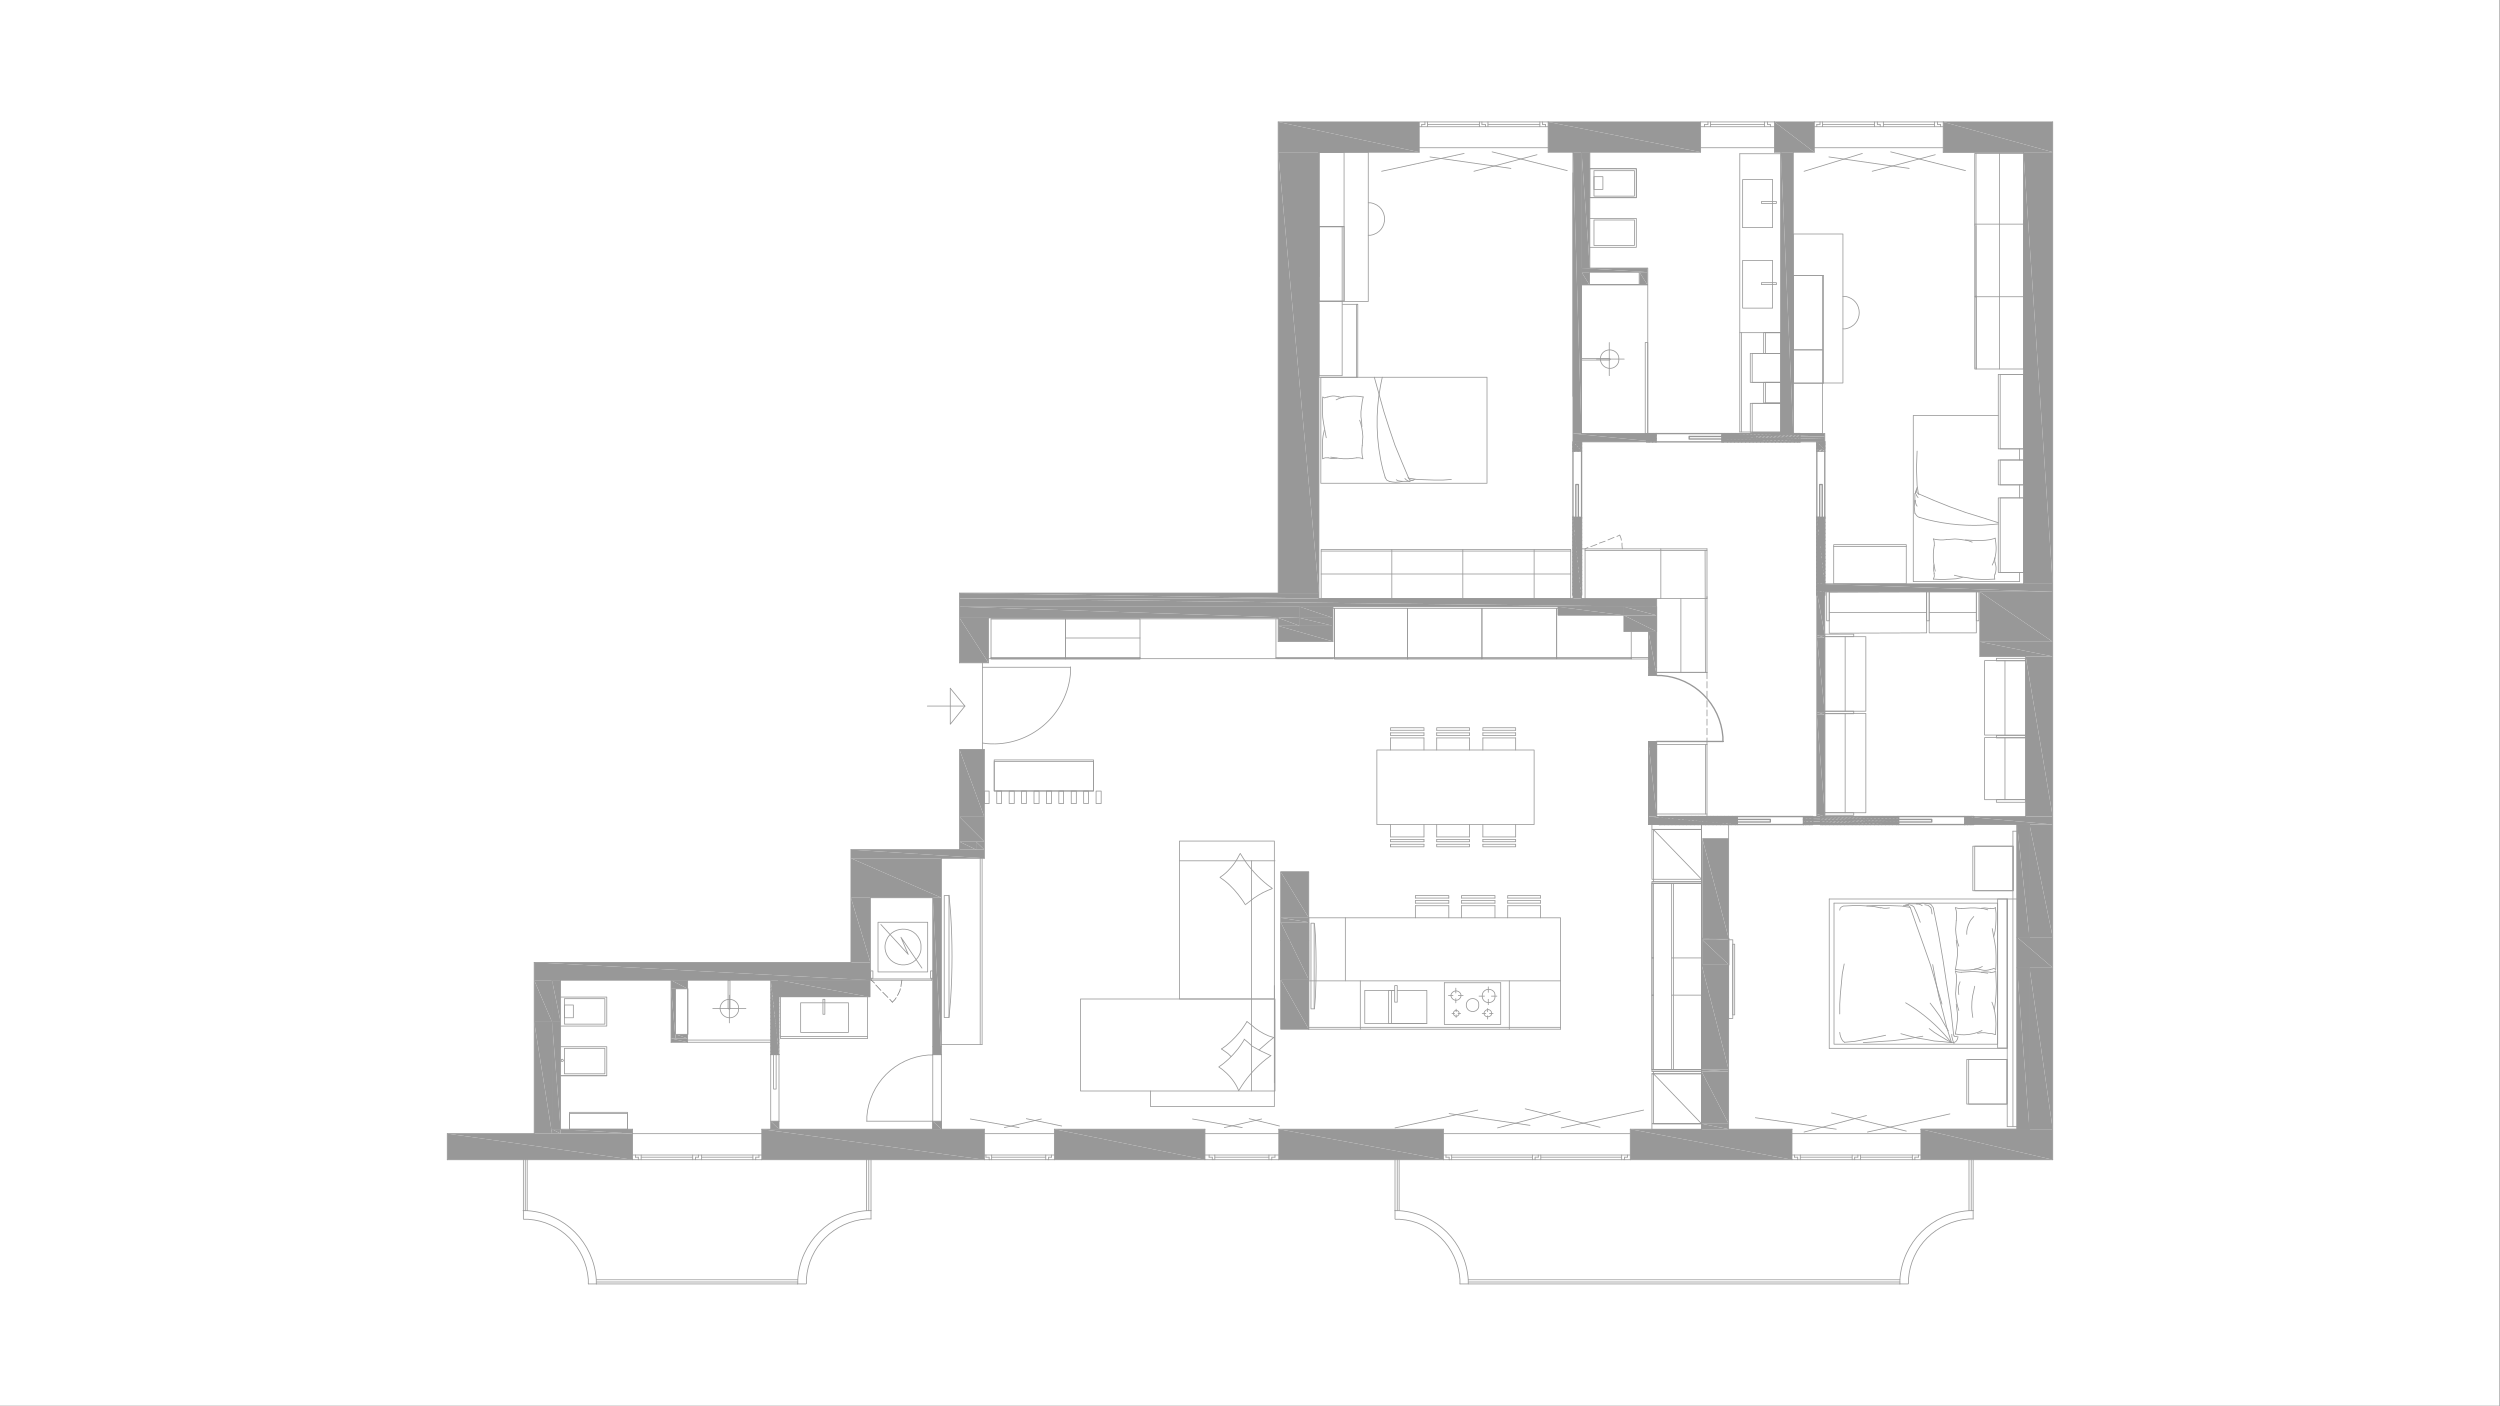 <?xml version="1.0" encoding="utf-8"?>
<!-- Generator: Adobe Illustrator 26.5.0, SVG Export Plug-In . SVG Version: 6.00 Build 0)  -->
<svg version="1.1" id="Livello_1" xmlns="http://www.w3.org/2000/svg" xmlns:xlink="http://www.w3.org/1999/xlink" x="0px" y="0px"
	 viewBox="0 0 785.3 441.6" style="enable-background:new 0 0 785.3 441.6;" xml:space="preserve">
<rect x="0" y="0" width="785.3" height="441.6" fill="#333333" stroke="none"/>
<style type="text/css">
	.st0{fill:#FFFFFF;}
	.st1{fill-rule:evenodd;clip-rule:evenodd;fill:#989898;}
	.st2{fill:none;}
	.st3{fill:none;stroke:#989898;stroke-width:0.25;stroke-linecap:round;stroke-linejoin:round;stroke-miterlimit:10;}
	.st4{fill:none;stroke:#808080;stroke-width:0.24;stroke-linecap:round;stroke-linejoin:round;stroke-miterlimit:10;}
	.st5{fill:none;stroke:#989898;stroke-width:0.42;stroke-linecap:round;stroke-linejoin:bevel;stroke-miterlimit:10;}
	.st6{fill:none;stroke:#989898;stroke-width:0.42;stroke-linecap:round;stroke-linejoin:round;stroke-miterlimit:10;}
	.st7{fill:none;stroke:#989898;stroke-width:0.25;stroke-linecap:round;stroke-linejoin:bevel;stroke-miterlimit:10;}
</style>
<rect x="-0.1" y="0" class="st0" width="785.3" height="441.7"/>
<g>
	<polyline class="st1" points="401.5,38.3 445.8,47.8 401.5,47.8 	"/>
	<polyline class="st1" points="401.5,38.3 445.8,38.3 445.8,47.8 	"/>
	<polyline class="st1" points="401.5,47.8 414.3,186.3 401.5,186.3 	"/>
	<polyline class="st1" points="401.5,47.8 414.3,47.8 414.3,186.3 	"/>
	<polyline class="st1" points="494.1,162.5 496.8,188 494.1,188 	"/>
	<polyline class="st1" points="494.1,162.5 496.8,162.5 496.8,188 	"/>
	<polyline class="st1" points="301.4,186.3 414.3,188 301.4,188 	"/>
	<polyline class="st1" points="301.4,186.3 414.3,186.3 414.3,188 	"/>
	<polyline class="st1" points="301.4,188 520.4,190.6 301.4,190.6 	"/>
	<polyline class="st1" points="301.4,188 520.4,188 520.4,190.6 	"/>
	<polyline class="st1" points="408.3,190.6 418.7,194.1 408.3,194.1 	"/>
	<polyline class="st1" points="408.3,190.6 418.7,190.6 418.7,194.1 	"/>
	<polyline class="st1" points="301.4,190.6 408.3,194.1 301.4,194.1 	"/>
	<polyline class="st1" points="301.4,190.6 408.3,190.6 408.3,194.1 	"/>
	<polyline class="st1" points="408.3,194.1 418.7,196.6 408.3,196.6 	"/>
	<polyline class="st1" points="408.3,194.1 418.7,194.1 418.7,196.6 	"/>
	<polyline class="st1" points="401.5,194.1 408.3,196.6 401.5,196.6 	"/>
	<polyline class="st1" points="401.5,194.1 408.3,194.1 408.3,196.6 	"/>
	<polyline class="st1" points="401.5,196.6 418.7,201.5 401.5,201.5 	"/>
	<polyline class="st1" points="401.5,196.6 418.7,196.6 418.7,201.5 	"/>
	<polyline class="st1" points="301.4,194.1 310.5,208.2 301.4,208.2 	"/>
	<polyline class="st1" points="301.4,194.1 310.5,194.1 310.5,208.2 	"/>
	<polyline class="st1" points="510.1,190.6 520.4,193.3 510.1,193.3 	"/>
	<polyline class="st1" points="510.1,190.6 520.4,190.6 520.4,193.3 	"/>
	<polyline class="st1" points="489.4,190.6 510.1,193.3 489.4,193.3 	"/>
	<polyline class="st1" points="489.4,190.6 510.1,190.6 510.1,193.3 	"/>
	<polyline class="st1" points="510.1,193.3 520.4,198.4 510.1,198.4 	"/>
	<polyline class="st1" points="510.1,193.3 520.4,193.3 520.4,198.4 	"/>
	<polyline class="st1" points="517.8,198.4 520.4,212.1 517.8,212.1 	"/>
	<polyline class="st1" points="517.8,198.4 520.4,198.4 520.4,212.1 	"/>
	<polyline class="st1" points="557.4,38.3 569.9,47.8 557.4,47.8 	"/>
	<polyline class="st1" points="557.4,38.3 569.9,38.3 569.9,47.8 	"/>
	<polyline class="st1" points="486.3,38.3 534.2,47.8 486.3,47.8 	"/>
	<polyline class="st1" points="486.3,38.3 534.2,38.3 534.2,47.8 	"/>
	<line class="st2" x1="494.1" y1="47.8" x2="534.2" y2="47.8"/>
	<line class="st2" x1="494.1" y1="47.8" x2="534.2" y2="47.8"/>
	<polyline class="st1" points="496.8,47.8 499.4,84.2 496.8,84.2 	"/>
	<polyline class="st1" points="496.8,47.8 499.4,47.8 499.4,84.2 	"/>
	<polyline class="st1" points="496.8,84.2 517.5,85.5 496.8,85.5 	"/>
	<polyline class="st1" points="496.8,84.2 517.5,84.2 517.5,85.5 	"/>
	<polyline class="st1" points="515,85.5 517.5,89.5 515,89.5 	"/>
	<polyline class="st1" points="515,85.5 517.5,85.5 517.5,89.5 	"/>
	<polyline class="st1" points="496.8,85.5 499.3,89.5 496.8,89.5 	"/>
	<polyline class="st1" points="496.8,85.5 499.3,85.5 499.3,89.5 	"/>
	<polyline class="st1" points="559.4,47.8 563.3,136.2 559.4,136.2 	"/>
	<polyline class="st1" points="559.4,47.8 563.3,47.8 563.3,136.2 	"/>
	<polyline class="st1" points="494.1,47.8 496.8,136.2 494.1,136.2 	"/>
	<polyline class="st1" points="494.1,47.8 496.8,47.8 496.8,136.2 	"/>
	<polyline class="st1" points="540.9,136.2 573.2,137.1 540.9,137.1 	"/>
	<polyline class="st1" points="540.9,136.2 573.2,136.2 573.2,137.1 	"/>
	<polyline class="st1" points="540.9,137.1 573.2,137.9 540.9,137.9 	"/>
	<polyline class="st1" points="540.9,137.1 573.2,137.1 573.2,137.9 	"/>
	<polyline class="st1" points="540.9,137.9 573.2,138.8 540.9,138.8 	"/>
	<polyline class="st1" points="540.9,137.9 573.2,137.9 573.2,138.8 	"/>
	<polyline class="st1" points="494.1,136.2 520.2,138.8 494.1,138.8 	"/>
	<polyline class="st1" points="494.1,136.2 520.2,136.2 520.2,138.8 	"/>
	<polyline class="st1" points="570.7,138.8 573.2,141.3 570.7,141.3 	"/>
	<polyline class="st1" points="570.7,138.8 573.2,138.8 573.2,141.3 	"/>
	<polyline class="st1" points="494.1,138.8 496.8,141.7 494.1,141.7 	"/>
	<polyline class="st1" points="494.1,138.8 496.8,138.8 496.8,141.7 	"/>
	<polyline class="st1" points="517.8,232.9 520.4,256.5 517.8,256.5 	"/>
	<polyline class="st1" points="517.8,232.9 520.4,232.9 520.4,256.5 	"/>
	<polyline class="st1" points="517.8,256.5 545.7,259 517.8,259 	"/>
	<polyline class="st1" points="517.8,256.5 545.7,256.5 545.7,259 	"/>
	<polyline class="st1" points="534.7,263.3 543,294.7 534.7,294.7 	"/>
	<polyline class="st1" points="534.7,263.3 543,263.3 543,294.7 	"/>
	<polyline class="st1" points="301.4,235.5 309.2,256.6 301.4,256.6 	"/>
	<polyline class="st1" points="301.4,235.5 309.2,235.5 309.2,256.6 	"/>
	<polyline class="st1" points="301.4,256.6 309.2,264.4 301.4,264.4 	"/>
	<polyline class="st1" points="301.4,256.6 309.2,256.6 309.2,264.4 	"/>
	<polyline class="st1" points="306.6,264.4 309.2,266.9 306.6,266.9 	"/>
	<polyline class="st1" points="306.6,264.4 309.2,264.4 309.2,266.9 	"/>
	<polyline class="st1" points="301.4,264.4 306.6,266.9 301.4,266.9 	"/>
	<polyline class="st1" points="301.4,264.4 306.6,264.4 306.6,266.9 	"/>
	<polyline class="st1" points="267.3,266.9 309.2,269.6 267.3,269.6 	"/>
	<polyline class="st1" points="267.3,266.9 309.2,266.9 309.2,269.6 	"/>
	<polyline class="st1" points="267.3,269.6 295.7,282 267.3,282 	"/>
	<polyline class="st1" points="267.3,269.6 295.7,269.6 295.7,282 	"/>
	<polyline class="st1" points="402.3,273.9 411.1,288.3 402.3,288.3 	"/>
	<polyline class="st1" points="402.3,273.9 411.1,273.9 411.1,288.3 	"/>
	<polyline class="st1" points="402.3,288.3 411.1,289.7 402.3,289.7 	"/>
	<polyline class="st1" points="402.3,288.3 411.1,288.3 411.1,289.7 	"/>
	<polyline class="st1" points="534.7,294.7 543,295.2 534.7,295.2 	"/>
	<polyline class="st1" points="534.7,294.7 543,294.7 543,295.2 	"/>
	<polyline class="st1" points="267.3,282 273.4,302.3 267.3,302.3 	"/>
	<polyline class="st1" points="267.3,282 273.4,282 273.4,302.3 	"/>
	<polyline class="st1" points="534.7,295.2 543,303 534.7,303 	"/>
	<polyline class="st1" points="534.7,295.2 543,295.2 543,303 	"/>
	<polyline class="st1" points="402.3,289.7 411.1,307.7 402.3,307.7 	"/>
	<polyline class="st1" points="402.3,289.7 411.1,289.7 411.1,307.7 	"/>
	<polyline class="st1" points="167.8,302.3 273.4,307.9 167.8,307.9 	"/>
	<polyline class="st1" points="167.8,302.3 273.4,302.3 273.4,307.9 	"/>
	<polyline class="st1" points="210.8,307.9 216,310.6 210.8,310.6 	"/>
	<polyline class="st1" points="210.8,307.9 216,307.9 216,310.6 	"/>
	<polyline class="st1" points="167.8,307.9 173.4,321 167.8,321 	"/>
	<polyline class="st1" points="167.8,307.9 173.4,307.9 173.4,321 	"/>
	<polyline class="st1" points="402.3,307.7 411.1,323.3 402.3,323.3 	"/>
	<polyline class="st1" points="402.3,307.7 411.1,307.7 411.1,323.3 	"/>
	<polyline class="st1" points="212.2,324.9 216,326.2 212.2,326.2 	"/>
	<polyline class="st1" points="212.2,324.9 216,324.9 216,326.2 	"/>
	<polyline class="st1" points="210.8,310.6 212.2,326.2 210.8,326.2 	"/>
	<polyline class="st1" points="210.8,310.6 212.2,310.6 212.2,326.2 	"/>
	<polyline class="st1" points="210.8,326.2 216,327.4 210.8,327.4 	"/>
	<polyline class="st1" points="210.8,326.2 216,326.2 216,327.4 	"/>
	<polyline class="st1" points="293,282 295.7,331.3 293,331.3 	"/>
	<polyline class="st1" points="293,282 295.7,282 295.7,331.3 	"/>
	<polyline class="st1" points="242.1,307.9 244.7,331.3 242.1,331.3 	"/>
	<polyline class="st1" points="242.1,307.9 244.7,307.9 244.7,331.3 	"/>
	<polyline class="st1" points="534.5,303 543,336 534.5,336 	"/>
	<polyline class="st1" points="534.5,303 543,303 543,336 	"/>
	<polyline class="st1" points="534.5,336 543,336.6 534.5,336.6 	"/>
	<polyline class="st1" points="534.5,336 543,336 543,336.6 	"/>
	<polyline class="st1" points="534.5,336.6 543,353 534.5,353 	"/>
	<polyline class="st1" points="534.5,336.6 543,336.6 543,353 	"/>
	<polyline class="st1" points="534.5,353 543,354.7 534.5,354.7 	"/>
	<polyline class="st1" points="534.5,353 543,353 543,354.7 	"/>
	<polyline class="st1" points="293,352.2 295.7,354.7 293,354.7 	"/>
	<polyline class="st1" points="293,352.2 295.7,352.2 295.7,354.7 	"/>
	<polyline class="st1" points="242.1,352.2 244.7,354.7 242.1,354.7 	"/>
	<polyline class="st1" points="242.1,352.2 244.7,352.2 244.7,354.7 	"/>
	<line class="st2" x1="242.1" y1="354.7" x2="295.7" y2="354.7"/>
	<line class="st2" x1="242.1" y1="354.7" x2="295.7" y2="354.7"/>
	<line class="st2" x1="534.5" y1="354.7" x2="562.9" y2="354.7"/>
	<line class="st2" x1="534.5" y1="354.7" x2="562.9" y2="354.7"/>
	<polyline class="st1" points="167.8,321 173.4,356.1 167.8,356.1 	"/>
	<polyline class="st1" points="167.8,321 173.4,321 173.4,356.1 	"/>
	<polyline class="st1" points="512.1,354.7 562.9,364.3 512.1,364.3 	"/>
	<polyline class="st1" points="512.1,354.7 562.9,354.7 562.9,364.3 	"/>
	<polyline class="st1" points="401.7,354.7 453.4,364.3 401.7,364.3 	"/>
	<polyline class="st1" points="401.7,354.7 453.4,354.7 453.4,364.3 	"/>
	<polyline class="st1" points="331.2,354.7 378.5,364.3 331.2,364.3 	"/>
	<polyline class="st1" points="331.2,354.7 378.5,354.7 378.5,364.3 	"/>
	<polyline class="st1" points="239.3,354.7 309.2,364.3 239.3,364.3 	"/>
	<polyline class="st1" points="239.3,354.7 309.2,354.7 309.2,364.3 	"/>
	<polyline class="st1" points="140.5,356.1 198.7,364.3 140.5,364.3 	"/>
	<polyline class="st1" points="140.5,356.1 198.7,356.1 198.7,364.3 	"/>
	<polyline class="st1" points="621.9,201.6 644.8,206.2 621.9,206.2 	"/>
	<polyline class="st1" points="621.9,201.6 644.8,201.6 644.8,206.2 	"/>
	<polyline class="st1" points="636.3,206.2 644.8,256.5 636.3,256.5 	"/>
	<polyline class="st1" points="636.3,206.2 644.8,206.2 644.8,256.5 	"/>
	<polyline class="st1" points="617.2,256.5 644.8,259 617.2,259 	"/>
	<polyline class="st1" points="617.2,256.5 644.8,256.5 644.8,259 	"/>
	<polyline class="st1" points="637.5,259 644.8,294.4 637.5,294.4 	"/>
	<polyline class="st1" points="637.5,259 644.8,259 644.8,294.4 	"/>
	<polyline class="st1" points="633.6,259 637.5,294.4 633.6,294.4 	"/>
	<polyline class="st1" points="633.6,259 637.5,259 637.5,294.4 	"/>
	<polyline class="st1" points="633.6,294.4 644.8,304 633.6,304 	"/>
	<polyline class="st1" points="633.6,294.4 644.8,294.4 644.8,304 	"/>
	<polyline class="st1" points="637.5,304 644.8,354.7 637.5,354.7 	"/>
	<polyline class="st1" points="637.5,304 644.8,304 644.8,354.7 	"/>
	<polyline class="st1" points="633.6,304 637.5,354.7 633.6,354.7 	"/>
	<polyline class="st1" points="633.6,304 637.5,304 637.5,354.7 	"/>
	<polyline class="st1" points="603.4,354.7 644.8,364.3 603.4,364.3 	"/>
	<polyline class="st1" points="603.4,354.7 644.8,354.7 644.8,364.3 	"/>
	<polyline class="st1" points="610.4,38.3 644.8,47.8 610.4,47.8 	"/>
	<polyline class="st1" points="610.4,38.3 644.8,38.3 644.8,47.8 	"/>
	<polyline class="st1" points="635.6,47.8 644.8,183.4 635.6,183.4 	"/>
	<polyline class="st1" points="635.6,47.8 644.8,47.8 644.8,183.4 	"/>
	<polyline class="st1" points="570.7,162.5 573.2,183.4 570.7,183.4 	"/>
	<polyline class="st1" points="570.7,162.5 573.2,162.5 573.2,183.4 	"/>
	<polyline class="st1" points="570.7,183.4 644.8,185.9 570.7,185.9 	"/>
	<polyline class="st1" points="570.7,183.4 644.8,183.4 644.8,185.9 	"/>
	<polyline class="st1" points="570.7,185.9 573.2,199.5 570.7,199.5 	"/>
	<polyline class="st1" points="570.7,185.9 573.2,185.9 573.2,199.5 	"/>
	<polyline class="st1" points="570.7,199.5 573.2,200.3 570.7,200.3 	"/>
	<polyline class="st1" points="570.7,199.5 573.2,199.5 573.2,200.3 	"/>
	<polyline class="st1" points="621.9,185.9 644.8,201.6 621.9,201.6 	"/>
	<polyline class="st1" points="621.9,185.9 644.8,185.9 644.8,201.6 	"/>
	<polyline class="st1" points="570.7,200.3 573.2,223.7 570.7,223.7 	"/>
	<polyline class="st1" points="570.7,200.3 573.2,200.3 573.2,223.7 	"/>
	<polyline class="st1" points="570.7,223.7 573.2,224.5 570.7,224.5 	"/>
	<polyline class="st1" points="570.7,223.7 573.2,223.7 573.2,224.5 	"/>
	<polyline class="st1" points="570.7,224.5 573.2,255.7 570.7,255.7 	"/>
	<polyline class="st1" points="570.7,224.5 573.2,224.5 573.2,255.7 	"/>
	<polyline class="st1" points="570.7,255.7 573.2,256.5 570.7,256.5 	"/>
	<polyline class="st1" points="570.7,255.7 573.2,255.7 573.2,256.5 	"/>
	<polyline class="st1" points="566.5,256.5 596.4,257.2 566.5,257.2 	"/>
	<polyline class="st1" points="566.5,256.5 596.4,256.5 596.4,257.2 	"/>
	<polyline class="st1" points="566.5,257.2 596.4,258 566.5,258 	"/>
	<polyline class="st1" points="566.5,257.2 596.4,257.2 596.4,258 	"/>
	<polyline class="st1" points="566.5,258 596.4,259 566.5,259 	"/>
	<polyline class="st1" points="566.5,258 596.4,258 596.4,259 	"/>
	<polyline class="st1" points="244.7,307.9 273.3,313.2 244.7,313.2 	"/>
	<polyline class="st1" points="244.7,307.9 273.3,307.9 273.3,313.2 	"/>
	<rect x="496.8" y="89.5" class="st3" width="20.8" height="46.8"/>
	<path class="st3" d="M496.8,136.2"/>
	<rect x="518.9" y="259" class="st3" width="15.6" height="1.5"/>
	<path class="st3" d="M518.9,260.6"/>
	<rect x="563.3" y="109.9" class="st3" width="9.2" height="26.3"/>
	<path class="st3" d="M572.5,136.2"/>
	<line class="st3" x1="301.4" y1="208.2" x2="310.5" y2="208.2"/>
	<polyline class="st3" points="309.2,235.5 301.4,235.5 301.4,266.9 	"/>
	<line class="st3" x1="309.2" y1="235.5" x2="301.4" y2="235.5"/>
	<line class="st3" x1="309.2" y1="269.6" x2="295.7" y2="269.6"/>
	<line class="st3" x1="401.5" y1="186.3" x2="301.4" y2="186.3"/>
	<line class="st3" x1="401.7" y1="362.8" x2="378.5" y2="362.8"/>
	<line class="st3" x1="603.4" y1="362.8" x2="562.9" y2="362.8"/>
	<line class="st3" x1="310.5" y1="194.1" x2="401.5" y2="194.1"/>
	<line class="st3" x1="309.2" y1="364.3" x2="309.2" y2="354.7"/>
	<line class="st3" x1="140.5" y1="356.1" x2="167.8" y2="356.1"/>
	<line class="st3" x1="414.3" y1="47.8" x2="445.8" y2="47.8"/>
	<line class="st3" x1="273.6" y1="364.3" x2="273.6" y2="380.3"/>
	<line class="st3" x1="636.3" y1="206.2" x2="636.3" y2="256.5"/>
	<line class="st3" x1="637.5" y1="259" x2="637.5" y2="294.4"/>
	<line class="st3" x1="486.3" y1="47.8" x2="494.1" y2="47.8"/>
	<line class="st3" x1="187.4" y1="402.7" x2="250.6" y2="402.7"/>
	<line class="st3" x1="621.9" y1="185.9" x2="621.9" y2="206.2"/>
	<line class="st3" x1="569.9" y1="47.8" x2="563.3" y2="47.8"/>
	<line class="st3" x1="559.4" y1="47.8" x2="557.4" y2="47.8"/>
	<line class="st3" x1="644.8" y1="38.3" x2="644.8" y2="364.3"/>
	<polyline class="st3" points="534.2,47.8 534.2,38.3 486.3,38.3 	"/>
	<line class="st3" x1="621.9" y1="206.2" x2="636.3" y2="206.2"/>
	<line class="st3" x1="187.4" y1="402" x2="250.6" y2="402"/>
	<line class="st3" x1="610.4" y1="39.8" x2="569.9" y2="39.8"/>
	<line class="st3" x1="571.7" y1="39.1" x2="570.7" y2="39.1"/>
	<line class="st3" x1="572.5" y1="39.1" x2="588.8" y2="39.1"/>
	<line class="st3" x1="591.6" y1="39.1" x2="607.7" y2="39.1"/>
	<line class="st3" x1="534.2" y1="39.8" x2="557.4" y2="39.8"/>
	<line class="st3" x1="569.9" y1="38.3" x2="569.9" y2="47.8"/>
	<line class="st3" x1="572.5" y1="38.3" x2="572.5" y2="39.8"/>
	<line class="st3" x1="555.2" y1="39.1" x2="556.1" y2="39.1"/>
	<line class="st3" x1="554.3" y1="38.3" x2="554.3" y2="39.8"/>
	<line class="st3" x1="556.1" y1="39.8" x2="556.1" y2="39.1"/>
	<line class="st3" x1="555.2" y1="39.1" x2="555.2" y2="38.3"/>
	<line class="st3" x1="554.3" y1="39.1" x2="537.3" y2="39.1"/>
	<line class="st3" x1="536.5" y1="39.1" x2="535.4" y2="39.1"/>
	<line class="st3" x1="537.3" y1="38.3" x2="537.3" y2="39.8"/>
	<line class="st3" x1="535.4" y1="39.8" x2="535.4" y2="39.1"/>
	<line class="st3" x1="536.5" y1="39.1" x2="536.5" y2="38.3"/>
	<line class="st3" x1="534.2" y1="38.3" x2="557.4" y2="38.3"/>
	<line class="st3" x1="543" y1="294.7" x2="537" y2="294.7"/>
	<line class="st3" x1="239.3" y1="362.8" x2="198.7" y2="362.8"/>
	<line class="st3" x1="267.3" y1="302.3" x2="167.8" y2="302.3"/>
	<line class="st3" x1="401.5" y1="201.5" x2="418.7" y2="201.5"/>
	<line class="st3" x1="301.4" y1="266.9" x2="267.3" y2="266.9"/>
	<line class="st3" x1="401.7" y1="354.7" x2="453.4" y2="354.7"/>
	<line class="st3" x1="411.1" y1="307.7" x2="411.1" y2="288.3"/>
	<line class="st3" x1="402.3" y1="307.7" x2="402.3" y2="290.1"/>
	<line class="st3" x1="273.4" y1="307.9" x2="273.4" y2="282"/>
	<line class="st3" x1="308.5" y1="328.1" x2="308.5" y2="269.6"/>
	<line class="st3" x1="307.9" y1="328.1" x2="307.9" y2="269.6"/>
	<line class="st3" x1="293" y1="354.7" x2="293" y2="352.2"/>
	<line class="st3" x1="295.7" y1="354.7" x2="295.7" y2="352.2"/>
	<line class="st3" x1="486.3" y1="39.8" x2="445.8" y2="39.8"/>
	<line class="st3" x1="447.6" y1="39.1" x2="446.6" y2="39.1"/>
	<line class="st3" x1="448.4" y1="39.1" x2="464.7" y2="39.1"/>
	<line class="st3" x1="467.4" y1="39.1" x2="483.7" y2="39.1"/>
	<line class="st3" x1="167.8" y1="356.1" x2="167.8" y2="302.3"/>
	<line class="st3" x1="200.5" y1="363.5" x2="199.6" y2="363.5"/>
	<line class="st3" x1="512.1" y1="354.7" x2="534.5" y2="354.7"/>
	<line class="st3" x1="201.4" y1="363.5" x2="217.6" y2="363.5"/>
	<line class="st3" x1="309.2" y1="269.6" x2="309.2" y2="235.5"/>
	<line class="st3" x1="448.4" y1="38.3" x2="448.4" y2="39.8"/>
	<line class="st3" x1="446.6" y1="39.8" x2="446.6" y2="39.1"/>
	<line class="st3" x1="447.6" y1="39.1" x2="447.6" y2="38.3"/>
	<line class="st3" x1="484.5" y1="39.1" x2="485.5" y2="39.1"/>
	<line class="st3" x1="483.7" y1="38.3" x2="483.7" y2="39.8"/>
	<line class="st3" x1="273.4" y1="304.6" x2="273.4" y2="304.6"/>
	<line class="st3" x1="485.5" y1="39.8" x2="485.5" y2="39.1"/>
	<line class="st3" x1="484.5" y1="39.1" x2="484.5" y2="38.3"/>
	<polyline class="st3" points="445.8,47.8 445.8,38.3 486.3,38.3 	"/>
	<line class="st3" x1="467.4" y1="38.3" x2="467.4" y2="39.8"/>
	<line class="st3" x1="465.5" y1="39.1" x2="466.6" y2="39.1"/>
	<polyline class="st1" points="173.4,307.9 176.1,321 173.4,321 	"/>
	<polyline class="st1" points="173.4,307.9 176.1,307.9 176.1,321 	"/>
	<polyline class="st1" points="173.4,321 176.1,354.7 173.4,354.7 	"/>
	<polyline class="st1" points="173.4,321 176.1,321 176.1,354.7 	"/>
	<polyline class="st1" points="176.1,354.7 198.7,356.1 176.1,356.1 	"/>
	<polyline class="st1" points="176.1,354.7 198.7,354.7 198.7,356.1 	"/>
	<polyline class="st1" points="173.4,354.7 176.1,356.1 173.4,356.1 	"/>
	<polyline class="st1" points="173.4,354.7 176.1,354.7 176.1,356.1 	"/>
	<line class="st3" x1="464.7" y1="38.3" x2="464.7" y2="39.8"/>
	<line class="st3" x1="466.6" y1="39.8" x2="466.6" y2="39.1"/>
	<line class="st3" x1="465.5" y1="39.1" x2="465.5" y2="38.3"/>
	<line class="st3" x1="401.5" y1="38.3" x2="445.6" y2="38.3"/>
	<line class="st3" x1="401.5" y1="186.3" x2="401.5" y2="38.3"/>
	<line class="st3" x1="570.7" y1="39.8" x2="570.7" y2="39.1"/>
	<line class="st3" x1="239.3" y1="364.3" x2="239.3" y2="354.7"/>
	<line class="st3" x1="571.7" y1="39.1" x2="571.7" y2="38.3"/>
	<line class="st3" x1="267.3" y1="302.3" x2="267.3" y2="266.9"/>
	<line class="st3" x1="220.4" y1="363.5" x2="236.5" y2="363.5"/>
	<line class="st3" x1="608.6" y1="39.1" x2="609.6" y2="39.1"/>
	<line class="st3" x1="607.7" y1="38.3" x2="607.7" y2="39.8"/>
	<line class="st3" x1="609.6" y1="39.8" x2="609.6" y2="39.1"/>
	<line class="st3" x1="608.6" y1="39.1" x2="608.6" y2="38.3"/>
	<path class="st3" d="M184.8,403.3v-1.4c-0.8-10.2-8.7-18.2-18.9-18.9h-1.4"/>
	<line class="st3" x1="456" y1="363.5" x2="481.4" y2="363.5"/>
	<line class="st3" x1="610.4" y1="38.3" x2="569.9" y2="38.3"/>
	<line class="st3" x1="591.6" y1="38.3" x2="591.6" y2="39.8"/>
	<line class="st3" x1="589.7" y1="39.1" x2="590.6" y2="39.1"/>
	<line class="st3" x1="588.8" y1="38.3" x2="588.8" y2="39.8"/>
	<line class="st3" x1="173.4" y1="307.9" x2="242.1" y2="307.9"/>
	<line class="st3" x1="244.7" y1="307.9" x2="273.4" y2="307.9"/>
	<line class="st3" x1="245.2" y1="326.2" x2="272.5" y2="326.2"/>
	<line class="st3" x1="633.6" y1="354.7" x2="603.4" y2="354.7"/>
	<line class="st3" x1="633.6" y1="353.9" x2="630.5" y2="353.9"/>
	<line class="st3" x1="633.6" y1="282.4" x2="630.5" y2="282.4"/>
	<line class="st3" x1="201.4" y1="364.3" x2="201.4" y2="362.8"/>
	<line class="st3" x1="199.6" y1="362.8" x2="199.6" y2="363.5"/>
	<line class="st3" x1="200.5" y1="363.5" x2="200.5" y2="364.3"/>
	<line class="st3" x1="237.4" y1="363.5" x2="238.4" y2="363.5"/>
	<line class="st3" x1="236.5" y1="364.3" x2="236.5" y2="362.8"/>
	<line class="st3" x1="238.4" y1="362.8" x2="238.4" y2="363.5"/>
	<line class="st3" x1="237.4" y1="363.5" x2="237.4" y2="364.3"/>
	<path class="st3" d="M273.6,382.9h-1.4c-10.2,0.8-18.2,8.7-18.9,18.9v1.4"/>
	<polyline class="st3" points="198.7,354.7 198.7,364.3 140.5,364.3 	"/>
	<line class="st3" x1="401.7" y1="364.3" x2="401.7" y2="354.7"/>
	<line class="st3" x1="378.5" y1="354.7" x2="378.5" y2="364.3"/>
	<line class="st3" x1="633.6" y1="294.4" x2="633.6" y2="304"/>
	<line class="st3" x1="331.2" y1="364.3" x2="331.2" y2="354.7"/>
	<line class="st3" x1="637.5" y1="354.7" x2="633.6" y2="354.7"/>
	<line class="st3" x1="590.6" y1="39.8" x2="590.6" y2="39.1"/>
	<line class="st3" x1="380.8" y1="363.5" x2="379.8" y2="363.5"/>
	<line class="st3" x1="239.3" y1="364.3" x2="198.7" y2="364.3"/>
	<line class="st3" x1="381.6" y1="364.3" x2="381.6" y2="362.8"/>
	<line class="st3" x1="379.8" y1="362.8" x2="379.8" y2="363.5"/>
	<line class="st3" x1="637.5" y1="304" x2="633.6" y2="304"/>
	<line class="st3" x1="380.8" y1="363.5" x2="380.8" y2="364.3"/>
	<line class="st3" x1="239.3" y1="364.3" x2="309.2" y2="364.3"/>
	<line class="st3" x1="589.7" y1="39.1" x2="589.7" y2="38.3"/>
	<line class="st3" x1="244.7" y1="331.3" x2="244.7" y2="307.9"/>
	<line class="st3" x1="242.1" y1="331.3" x2="242.1" y2="307.9"/>
	<line class="st3" x1="210.8" y1="327.4" x2="210.8" y2="307.9"/>
	<line class="st3" x1="216" y1="327.4" x2="216" y2="307.9"/>
	<line class="st3" x1="378.5" y1="364.3" x2="331.2" y2="364.3"/>
	<line class="st3" x1="637.5" y1="304" x2="637.5" y2="354.7"/>
	<line class="st3" x1="512.1" y1="362.8" x2="453.4" y2="362.8"/>
	<line class="st3" x1="381.6" y1="363.5" x2="398.6" y2="363.5"/>
	<line class="st3" x1="399.5" y1="363.5" x2="400.5" y2="363.5"/>
	<line class="st3" x1="398.6" y1="364.3" x2="398.6" y2="362.8"/>
	<line class="st3" x1="310.7" y1="363.5" x2="309.7" y2="363.5"/>
	<line class="st3" x1="311.5" y1="364.3" x2="311.5" y2="362.8"/>
	<line class="st3" x1="309.7" y1="362.8" x2="309.7" y2="363.5"/>
	<line class="st3" x1="310.7" y1="363.5" x2="310.7" y2="364.3"/>
	<line class="st3" x1="331.2" y1="362.8" x2="309.2" y2="362.8"/>
	<line class="st3" x1="484" y1="364.3" x2="484" y2="362.8"/>
	<line class="st3" x1="311.5" y1="363.5" x2="328.5" y2="363.5"/>
	<line class="st3" x1="329.4" y1="363.5" x2="330.3" y2="363.5"/>
	<path class="st3" d="M273.6,380.3h-1.4c-11.6,0.8-20.8,9.9-21.6,21.6v1.4"/>
	<line class="st3" x1="455.2" y1="363.5" x2="454.2" y2="363.5"/>
	<line class="st3" x1="253.2" y1="403.3" x2="250.6" y2="403.3"/>
	<line class="st3" x1="273.6" y1="382.9" x2="273.6" y2="380.3"/>
	<line class="st3" x1="272.2" y1="364.3" x2="272.2" y2="380.3"/>
	<path class="st3" d="M187.3,403.3v-1.4c-0.8-11.6-9.9-20.8-21.6-21.6h-1.4"/>
	<line class="st3" x1="272.9" y1="364.3" x2="272.9" y2="380.3"/>
	<line class="st3" x1="562.9" y1="364.3" x2="512.1" y2="364.3"/>
	<line class="st3" x1="510.3" y1="363.5" x2="511.2" y2="363.5"/>
	<line class="st3" x1="509.4" y1="363.5" x2="484" y2="363.5"/>
	<line class="st3" x1="512.1" y1="364.3" x2="512.1" y2="354.7"/>
	<line class="st3" x1="456" y1="364.3" x2="456" y2="362.8"/>
	<line class="st3" x1="184.8" y1="403.3" x2="187.4" y2="403.3"/>
	<line class="st3" x1="400.5" y1="362.8" x2="400.5" y2="363.5"/>
	<line class="st3" x1="399.5" y1="363.5" x2="399.5" y2="364.3"/>
	<line class="st3" x1="187.4" y1="403.3" x2="250.6" y2="403.3"/>
	<line class="st3" x1="164.4" y1="364.3" x2="164.4" y2="380.3"/>
	<line class="st3" x1="619.8" y1="364.3" x2="619.8" y2="380.3"/>
	<line class="st3" x1="164.4" y1="382.9" x2="164.4" y2="380.3"/>
	<line class="st3" x1="165.6" y1="364.3" x2="165.6" y2="380.3"/>
	<path class="st3" d="M619.8,382.9h-1.4c-10.2,0.8-18.2,8.7-18.9,18.9v1.4"/>
	<line class="st3" x1="165" y1="364.3" x2="165" y2="380.3"/>
	<path class="st3" d="M619.8,380.3h-1.4c-11.6,0.8-20.8,9.9-21.6,21.6v1.4"/>
	<line class="st3" x1="599.4" y1="403.3" x2="596.8" y2="403.3"/>
	<line class="st3" x1="619.8" y1="382.9" x2="619.8" y2="380.3"/>
	<line class="st3" x1="618.5" y1="364.3" x2="618.5" y2="380.3"/>
	<line class="st3" x1="619.2" y1="364.3" x2="619.2" y2="380.3"/>
	<line class="st3" x1="399.3" y1="364.3" x2="381.1" y2="364.3"/>
	<line class="st3" x1="454.2" y1="362.8" x2="454.2" y2="363.5"/>
	<line class="st3" x1="455.2" y1="363.5" x2="455.2" y2="364.3"/>
	<line class="st3" x1="401.7" y1="364.3" x2="453.4" y2="364.3"/>
	<line class="st3" x1="438.2" y1="364.3" x2="438.2" y2="380.3"/>
	<path class="st3" d="M458.6,403.3v-1.4c-0.8-10.2-8.7-18.2-18.9-18.9h-1.4"/>
	<path class="st3" d="M461.2,403.3v-1.4c-0.8-11.6-9.9-20.8-21.6-21.6h-1.4"/>
	<line class="st3" x1="438.2" y1="382.9" x2="438.2" y2="380.3"/>
	<line class="st3" x1="439.5" y1="364.3" x2="439.5" y2="380.3"/>
	<line class="st3" x1="438.9" y1="364.3" x2="438.9" y2="380.3"/>
	<line class="st3" x1="461.2" y1="402" x2="596.8" y2="402"/>
	<line class="st3" x1="461.3" y1="402.7" x2="596.8" y2="402.7"/>
	<line class="st3" x1="458.6" y1="403.3" x2="596.8" y2="403.3"/>
	<line class="st3" x1="453.4" y1="364.3" x2="453.4" y2="354.7"/>
	<line class="st3" x1="328.5" y1="364.3" x2="328.5" y2="362.8"/>
	<line class="st3" x1="330.3" y1="362.8" x2="330.3" y2="363.5"/>
	<line class="st3" x1="329.4" y1="363.5" x2="329.4" y2="364.3"/>
	<line class="st3" x1="329.2" y1="364.3" x2="310.9" y2="364.3"/>
	<line class="st3" x1="509.4" y1="364.3" x2="509.4" y2="362.8"/>
	<line class="st3" x1="511.2" y1="362.8" x2="511.2" y2="363.5"/>
	<line class="st3" x1="510.3" y1="363.5" x2="510.3" y2="364.3"/>
	<line class="st3" x1="510.1" y1="364.3" x2="455.4" y2="364.3"/>
	<line class="st3" x1="482.2" y1="363.5" x2="483.2" y2="363.5"/>
	<line class="st3" x1="481.4" y1="364.3" x2="481.4" y2="362.8"/>
	<line class="st3" x1="483.2" y1="362.8" x2="483.2" y2="363.5"/>
	<line class="st3" x1="482.2" y1="363.5" x2="482.2" y2="364.3"/>
	<line class="st3" x1="220.4" y1="364.3" x2="220.4" y2="362.8"/>
	<line class="st3" x1="218.5" y1="363.5" x2="219.4" y2="363.5"/>
	<line class="st3" x1="217.6" y1="364.3" x2="217.6" y2="362.8"/>
	<line class="st3" x1="219.4" y1="362.8" x2="219.4" y2="363.5"/>
	<line class="st3" x1="218.5" y1="363.5" x2="218.5" y2="364.3"/>
	<line class="st3" x1="564.7" y1="363.5" x2="563.7" y2="363.5"/>
	<line class="st3" x1="565.5" y1="363.5" x2="581.8" y2="363.5"/>
	<line class="st3" x1="584.4" y1="363.5" x2="600.7" y2="363.5"/>
	<line class="st3" x1="565.5" y1="364.3" x2="565.5" y2="362.8"/>
	<line class="st3" x1="563.7" y1="362.8" x2="563.7" y2="363.5"/>
	<line class="st3" x1="564.7" y1="363.5" x2="564.7" y2="364.3"/>
	<line class="st3" x1="601.5" y1="363.5" x2="602.6" y2="363.5"/>
	<line class="st3" x1="600.7" y1="364.3" x2="600.7" y2="362.8"/>
	<line class="st3" x1="602.6" y1="362.8" x2="602.6" y2="363.5"/>
	<line class="st3" x1="601.5" y1="363.5" x2="601.5" y2="364.3"/>
	<polyline class="st3" points="562.9,354.7 562.9,364.3 603.4,364.3 	"/>
	<line class="st3" x1="584.4" y1="364.3" x2="584.4" y2="362.8"/>
	<line class="st3" x1="582.6" y1="363.5" x2="583.6" y2="363.5"/>
	<line class="st3" x1="581.8" y1="364.3" x2="581.8" y2="362.8"/>
	<line class="st3" x1="583.6" y1="362.8" x2="583.6" y2="363.5"/>
	<line class="st3" x1="582.6" y1="363.5" x2="582.6" y2="364.3"/>
	<polyline class="st3" points="603.4,354.7 603.4,364.3 644.8,364.3 	"/>
	<line class="st3" x1="610.4" y1="38.3" x2="610.4" y2="47.8"/>
	<line class="st3" x1="401.5" y1="194.1" x2="401.5" y2="201.5"/>
	<line class="st3" x1="418.7" y1="201.5" x2="418.7" y2="190.6"/>
	<line class="st3" x1="310.5" y1="208.2" x2="310.5" y2="194.1"/>
	<line class="st3" x1="301.4" y1="208.2" x2="301.4" y2="186.3"/>
	<line class="st3" x1="331.2" y1="354.7" x2="378.5" y2="354.7"/>
	<line class="st3" x1="486.3" y1="38.3" x2="486.3" y2="47.8"/>
	<line class="st3" x1="569.9" y1="38.3" x2="557.4" y2="38.3"/>
	<line class="st3" x1="610.4" y1="38.3" x2="644.8" y2="38.3"/>
	<polyline class="st3" points="610.4,47.8 635.6,47.8 635.6,183.4 	"/>
	<line class="st3" x1="557.4" y1="38.3" x2="557.4" y2="47.8"/>
	<line class="st3" x1="402.3" y1="273.9" x2="411.1" y2="273.9"/>
	<line class="st3" x1="239.3" y1="354.7" x2="242.1" y2="354.7"/>
	<line class="st3" x1="244.7" y1="354.7" x2="293" y2="354.7"/>
	<line class="st3" x1="295.7" y1="354.7" x2="309.2" y2="354.7"/>
	<line class="st3" x1="543" y1="354.7" x2="562.9" y2="354.7"/>
	<line class="st3" x1="239.3" y1="356.1" x2="198.7" y2="356.1"/>
	<line class="st3" x1="331.2" y1="356.1" x2="309.2" y2="356.1"/>
	<line class="st3" x1="401.7" y1="356.1" x2="378.5" y2="356.1"/>
	<line class="st3" x1="512.1" y1="356.1" x2="453.4" y2="356.1"/>
	<line class="st3" x1="603.4" y1="356.1" x2="562.9" y2="356.1"/>
	<line class="st3" x1="486.3" y1="46.4" x2="445.8" y2="46.4"/>
	<line class="st3" x1="557.4" y1="46.4" x2="534.2" y2="46.4"/>
	<line class="st3" x1="610.4" y1="46.4" x2="569.9" y2="46.4"/>
	<line class="st3" x1="637.5" y1="294.4" x2="633.6" y2="294.4"/>
	<line class="st3" x1="414.3" y1="188" x2="414.3" y2="47.8"/>
	<line class="st3" x1="381.1" y1="364.3" x2="378.5" y2="364.3"/>
	<line class="st3" x1="399.3" y1="364.3" x2="401.7" y2="364.3"/>
	<line class="st3" x1="310.9" y1="364.3" x2="309.2" y2="364.3"/>
	<line class="st3" x1="329.2" y1="364.3" x2="331.2" y2="364.3"/>
	<line class="st3" x1="455.4" y1="364.3" x2="453.4" y2="364.3"/>
	<line class="st3" x1="510.1" y1="364.3" x2="512.1" y2="364.3"/>
	<rect x="534.7" y="294.7" class="st3" width="8.4" height="8.4"/>
	<path class="st3" d="M534.7,303"/>
	<line class="st3" x1="173.4" y1="321" x2="173.4" y2="307.9"/>
	<line class="st3" x1="418.7" y1="190.6" x2="518.9" y2="190.6"/>
	<line class="st3" x1="496.8" y1="188" x2="520.4" y2="188"/>
	<line class="st3" x1="414.3" y1="188" x2="494.1" y2="188"/>
	<line class="st3" x1="415" y1="180.3" x2="493.4" y2="180.3"/>
	<line class="st3" x1="242.1" y1="331.3" x2="244.7" y2="331.3"/>
	<polyline class="st3" points="244.7,352.2 242.1,352.2 242.1,354.7 	"/>
	<line class="st3" x1="244.7" y1="354.7" x2="244.7" y2="352.2"/>
	<line class="st3" x1="411.1" y1="307.7" x2="402.3" y2="307.7"/>
	<line class="st3" x1="559.4" y1="136.2" x2="559.4" y2="47.8"/>
	<line class="st3" x1="540.9" y1="138.8" x2="540.9" y2="136.2"/>
	<line class="st3" x1="520.2" y1="138.8" x2="520.2" y2="136.2"/>
	<line class="st3" x1="573.2" y1="183.4" x2="573.2" y2="162.1"/>
	<line class="st3" x1="573.2" y1="141.3" x2="573.2" y2="136.2"/>
	<line class="st3" x1="563.3" y1="136.2" x2="563.3" y2="47.8"/>
	<polyline class="st3" points="496.8,138.8 520.2,138.8 516.8,138.8 	"/>
	<line class="st3" x1="540.9" y1="138.8" x2="570.7" y2="138.8"/>
	<line class="st3" x1="496.8" y1="136.2" x2="520.2" y2="136.2"/>
	<line class="st3" x1="540.9" y1="136.2" x2="559.4" y2="136.2"/>
	<line class="st3" x1="563.3" y1="136.2" x2="573.2" y2="136.2"/>
	<line class="st3" x1="494.1" y1="47.8" x2="494.1" y2="141.3"/>
	<line class="st3" x1="494.1" y1="162.1" x2="494.1" y2="188"/>
	<line class="st3" x1="496.8" y1="47.8" x2="496.8" y2="136.2"/>
	<line class="st3" x1="496.8" y1="141.3" x2="496.8" y2="138.8"/>
	<line class="st3" x1="496.8" y1="162.1" x2="496.8" y2="188"/>
	<line class="st3" x1="543" y1="354.7" x2="543" y2="259"/>
	<line class="st3" x1="517.8" y1="259" x2="534.5" y2="259"/>
	<line class="st3" x1="570.7" y1="138.8" x2="570.7" y2="141.3"/>
	<line class="st3" x1="570.7" y1="162.1" x2="570.7" y2="256.5"/>
	<line class="st3" x1="573.2" y1="185.9" x2="573.2" y2="256.5"/>
	<line class="st3" x1="520.4" y1="256.5" x2="545.7" y2="256.5"/>
	<line class="st3" x1="566.5" y1="256.5" x2="570.7" y2="256.5"/>
	<line class="st3" x1="543" y1="259" x2="545.7" y2="259"/>
	<rect x="402.3" y="273.9" class="st3" width="8.8" height="49.4"/>
	<line class="st3" x1="534.5" y1="320.4" x2="534.5" y2="306.8"/>
	<line class="st3" x1="411.1" y1="323.3" x2="411.1" y2="288.3"/>
	<line class="st3" x1="566.5" y1="259" x2="596.4" y2="259"/>
	<line class="st3" x1="617.2" y1="259" x2="637.5" y2="259"/>
	<line class="st3" x1="632.3" y1="261.1" x2="633.6" y2="261.1"/>
	<line class="st3" x1="573.2" y1="256.5" x2="596.4" y2="256.5"/>
	<line class="st3" x1="617.2" y1="256.5" x2="636.3" y2="256.5"/>
	<line class="st3" x1="633.6" y1="354.7" x2="633.6" y2="259"/>
	<line class="st3" x1="632.3" y1="353.9" x2="632.3" y2="261.1"/>
	<line class="st3" x1="630.5" y1="353.9" x2="630.5" y2="282.4"/>
	<line class="st3" x1="545.7" y1="259" x2="545.7" y2="256.5"/>
	<line class="st3" x1="566.5" y1="259" x2="566.5" y2="256.5"/>
	<line class="st3" x1="617.2" y1="259" x2="617.2" y2="256.5"/>
	<line class="st3" x1="596.4" y1="259" x2="596.4" y2="256.5"/>
	<polyline class="st3" points="295.7,352.2 293,352.2 293,354.7 	"/>
	<line class="st3" x1="295.7" y1="354.7" x2="295.7" y2="352.2"/>
	<line class="st3" x1="308.5" y1="328.1" x2="295.7" y2="328.1"/>
	<rect x="243" y="321.2" class="st3" width="0.8" height="20.9"/>
	<path class="st3" d="M243,342"/>
	<rect x="432.5" y="235.6" class="st3" width="49.4" height="23.4"/>
	<path class="st3" d="M432.5,235.6"/>
	<line class="st3" x1="461.6" y1="235.6" x2="461.6" y2="231.8"/>
	<line class="st3" x1="461.6" y1="231" x2="461.6" y2="230.2"/>
	<polyline class="st3" points="461.6,229.4 461.6,228.6 451.3,228.6 451.3,229.4 	"/>
	<line class="st3" x1="451.3" y1="230.2" x2="451.3" y2="231"/>
	<line class="st3" x1="451.3" y1="231.8" x2="451.3" y2="235.6"/>
	<line class="st3" x1="451.3" y1="229.4" x2="461.6" y2="229.4"/>
	<line class="st3" x1="451.3" y1="230.2" x2="461.6" y2="230.2"/>
	<line class="st3" x1="451.3" y1="231" x2="461.6" y2="231"/>
	<line class="st3" x1="451.3" y1="231.8" x2="461.6" y2="231.8"/>
	<line class="st3" x1="476.1" y1="235.6" x2="476.1" y2="231.8"/>
	<line class="st3" x1="476.1" y1="231" x2="476.1" y2="230.2"/>
	<polyline class="st3" points="476.1,229.4 476.1,228.6 465.8,228.6 465.8,229.4 	"/>
	<line class="st3" x1="465.8" y1="230.2" x2="465.8" y2="231"/>
	<line class="st3" x1="465.8" y1="231.8" x2="465.8" y2="235.6"/>
	<line class="st3" x1="465.8" y1="229.4" x2="476.1" y2="229.4"/>
	<line class="st3" x1="465.8" y1="230.2" x2="476.1" y2="230.2"/>
	<line class="st3" x1="465.8" y1="231" x2="476.1" y2="231"/>
	<line class="st3" x1="465.8" y1="231.8" x2="476.1" y2="231.8"/>
	<line class="st3" x1="436.8" y1="259" x2="436.8" y2="262.9"/>
	<line class="st3" x1="436.8" y1="263.7" x2="436.8" y2="264.4"/>
	<polyline class="st3" points="436.8,265.2 436.8,266 447.3,266 447.3,265.2 	"/>
	<line class="st3" x1="447.3" y1="264.4" x2="447.3" y2="263.7"/>
	<line class="st3" x1="447.3" y1="262.9" x2="447.3" y2="259"/>
	<line class="st3" x1="461.6" y1="259" x2="461.6" y2="262.9"/>
	<line class="st3" x1="461.6" y1="263.7" x2="461.6" y2="264.4"/>
	<polyline class="st3" points="461.6,265.2 461.6,266 451.3,266 451.3,265.2 	"/>
	<line class="st3" x1="451.3" y1="264.4" x2="451.3" y2="263.7"/>
	<line class="st3" x1="451.3" y1="262.9" x2="451.3" y2="259"/>
	<polyline class="st3" points="436.8,266 436.8,265.2 447.3,265.2 	"/>
	<line class="st3" x1="436.8" y1="264.4" x2="447.3" y2="264.4"/>
	<line class="st3" x1="436.8" y1="263.7" x2="447.3" y2="263.7"/>
	<line class="st3" x1="436.8" y1="262.9" x2="447.3" y2="262.9"/>
	<line class="st3" x1="451.3" y1="265.2" x2="461.6" y2="265.2"/>
	<line class="st3" x1="451.3" y1="264.4" x2="461.6" y2="264.4"/>
	<line class="st3" x1="451.3" y1="263.7" x2="461.6" y2="263.7"/>
	<line class="st3" x1="451.3" y1="262.9" x2="461.6" y2="262.9"/>
	<line class="st3" x1="543" y1="313.3" x2="543" y2="313.3"/>
	<rect x="543" y="295.2" class="st3" width="1.3" height="24.7"/>
	<path class="st3" d="M543,320"/>
	<rect x="544.3" y="296.6" class="st3" width="0.6" height="22.2"/>
	<path class="st3" d="M544.3,318.6"/>
	<line class="st3" x1="295.7" y1="331.3" x2="295.7" y2="269.6"/>
	<line class="st3" x1="293" y1="331.3" x2="293" y2="282"/>
	<line class="st3" x1="517.8" y1="259" x2="517.8" y2="232.9"/>
	<line class="st3" x1="517.8" y1="212.1" x2="517.8" y2="198.4"/>
	<line class="st3" x1="520.4" y1="256.5" x2="520.4" y2="232.9"/>
	<line class="st3" x1="520.4" y1="212.1" x2="520.4" y2="188"/>
	<line class="st3" x1="293" y1="331.3" x2="295.7" y2="331.3"/>
	<line class="st3" x1="273.7" y1="307.9" x2="292.7" y2="307.9"/>
	<line class="st3" x1="273.4" y1="282" x2="293" y2="282"/>
	<line class="st3" x1="273.4" y1="307.5" x2="293" y2="307.5"/>
	<line class="st3" x1="272.5" y1="326.2" x2="272.5" y2="313.2"/>
	<line class="st3" x1="517.8" y1="232.9" x2="520.4" y2="232.9"/>
	<line class="st3" x1="517.8" y1="212.1" x2="520.4" y2="212.1"/>
	<rect x="275.8" y="289.7" class="st3" width="15.6" height="15.6"/>
	<path class="st3" d="M275.8,289.7"/>
	<rect x="273.4" y="305" class="st3" width="0.8" height="2.3"/>
	<path class="st3" d="M273.4,307.5"/>
	<rect x="292.3" y="305" class="st3" width="0.8" height="2.3"/>
	<path class="st3" d="M293,307.5"/>
	<line class="st3" x1="273.7" y1="307.5" x2="273.7" y2="307.9"/>
	<line class="st3" x1="292.7" y1="307.5" x2="292.7" y2="307.9"/>
	<line class="st4" x1="273.7" y1="307.9" x2="274.7" y2="308.8"/>
	<line class="st4" x1="275.1" y1="309.4" x2="276.7" y2="311.1"/>
	<line class="st4" x1="277.3" y1="311.7" x2="278.9" y2="313.3"/>
	<line class="st4" x1="279.5" y1="313.9" x2="280.3" y2="314.8"/>
	<line class="st3" x1="534.5" y1="354.7" x2="534.5" y2="259"/>
	<line class="st3" x1="573.2" y1="183.4" x2="635.6" y2="183.4"/>
	<line class="st3" x1="573.2" y1="185.9" x2="621.9" y2="185.9"/>
	<line class="st3" x1="634.4" y1="144.5" x2="634.4" y2="141"/>
	<line class="st3" x1="634.4" y1="156.4" x2="634.4" y2="152.3"/>
	<rect x="563.3" y="73.5" class="st3" width="15.6" height="46.8"/>
	<path class="st3" d="M563.3,73.5"/>
	<path class="st3" d="M578.9,103.3h0.7c5.9-1,5.9-9.2,0-10.2h-0.7"/>
	<rect x="563.3" y="86.5" class="st3" width="9.2" height="23.4"/>
	<path class="st3" d="M572.5,109.9"/>
	<rect x="563.3" y="86.5" class="st3" width="9.5" height="33.9"/>
	<path class="st3" d="M573,120.4"/>
	<line class="st3" x1="628.1" y1="48.2" x2="628.1" y2="115.9"/>
	<line class="st3" x1="140.5" y1="364.3" x2="140.5" y2="356.1"/>
	<path class="st3" d="M293,331.4h-1.4c-10.4,0.8-18.5,9-19.3,19.3v1.4"/>
	<line class="st3" x1="293" y1="352.2" x2="272.2" y2="352.2"/>
	<line class="st3" x1="546.5" y1="135.7" x2="559.4" y2="135.7"/>
	<line class="st3" x1="546.5" y1="136.2" x2="559.4" y2="136.2"/>
	<polyline class="st3" points="559.4,136.2 559.4,48.3 546.5,48.3 	"/>
	<line class="st3" x1="559.4" y1="104.5" x2="546.5" y2="104.5"/>
	<line class="st3" x1="546.5" y1="48.3" x2="546.5" y2="135.7"/>
	<line class="st3" x1="547" y1="104.5" x2="547" y2="135.7"/>
	<rect x="516.8" y="107.6" class="st3" width="0.8" height="28.6"/>
	<path class="st3" d="M517.5,107.6"/>
	<line class="st3" x1="173.4" y1="321" x2="173.4" y2="354.7"/>
	<line class="st3" x1="401.5" y1="194.1" x2="401" y2="194.1"/>
	<rect x="311.3" y="194.4" class="st3" width="23.4" height="12.5"/>
	<path class="st3" d="M311.3,206.9"/>
	<path class="st3" d="M400.8,194.4v12.5V194.4z"/>
	<path class="st3" d="M401,206.9h17.7H401z"/>
	<line class="st3" x1="419.2" y1="206.9" x2="401.5" y2="206.9"/>
	<polyline class="st3" points="400.8,206.5 419.2,206.5 419.2,206.9 442.1,206.9 442.1,191.1 419.2,191.1 419.2,206.9 	"/>
	<rect x="512.4" y="206.5" class="st3" width="5.5" height="0.5"/>
	<rect x="311.3" y="206.5" class="st3" width="23.4" height="0.5"/>
	<path class="st3" d="M334.7,206.9"/>
	<rect x="334.7" y="194.4" class="st3" width="23.4" height="12.5"/>
	<path class="st3" d="M334.7,206.9"/>
	<line class="st3" x1="334.7" y1="200.4" x2="358.1" y2="200.4"/>
	<polyline class="st3" points="489.4,191.1 489,191.1 489,206.9 512.4,206.9 512.4,198.4 	"/>
	<polyline class="st3" points="418.7,191.1 419.2,191.1 419.2,206.5 	"/>
	<rect x="419.2" y="206.5" class="st3" width="23" height="0.5"/>
	<path class="st3" d="M419.2,206.9"/>
	<rect x="442.1" y="206.5" class="st3" width="23.4" height="0.5"/>
	<rect x="442.1" y="191.1" class="st3" width="23.4" height="15.8"/>
	<path class="st3" d="M442.1,206.9"/>
	<rect x="465.5" y="191.1" class="st3" width="23.4" height="15.8"/>
	<rect x="465.5" y="206.5" class="st3" width="23.4" height="0.5"/>
	<path class="st3" d="M465.5,206.9"/>
	<rect x="489" y="206.5" class="st3" width="23.4" height="0.5"/>
	<path class="st3" d="M489,206.9"/>
	<line class="st3" x1="520.4" y1="256.5" x2="537.3" y2="256.5"/>
	<line class="st3" x1="496.8" y1="172.4" x2="536.2" y2="172.4"/>
	<line class="st3" x1="497.9" y1="172.9" x2="536.2" y2="172.9"/>
	<line class="st3" x1="520.4" y1="188" x2="536.2" y2="188"/>
	<line class="st3" x1="536.2" y1="256.5" x2="536.2" y2="233.9"/>
	<line class="st3" x1="535.7" y1="255.7" x2="535.7" y2="233.9"/>
	<line class="st3" x1="520.4" y1="211.2" x2="536.2" y2="211.2"/>
	<line class="st3" x1="520.4" y1="233.9" x2="536.2" y2="233.9"/>
	<line class="st3" x1="536.2" y1="211.2" x2="536.2" y2="213.2"/>
	<line class="st3" x1="536.2" y1="214.1" x2="536.2" y2="216.1"/>
	<line class="st3" x1="536.2" y1="217.1" x2="536.2" y2="219.1"/>
	<line class="st3" x1="536.2" y1="220.1" x2="536.2" y2="222.1"/>
	<line class="st3" x1="536.2" y1="223" x2="536.2" y2="224.9"/>
	<line class="st3" x1="536.2" y1="225.9" x2="536.2" y2="227.8"/>
	<line class="st3" x1="536.2" y1="228.8" x2="536.2" y2="230.8"/>
	<line class="st3" x1="536.2" y1="231.8" x2="536.2" y2="233.9"/>
	<line class="st3" x1="520.4" y1="211.2" x2="536.2" y2="211.2"/>
	<line class="st3" x1="521.7" y1="188" x2="521.7" y2="172.4"/>
	<line class="st3" x1="535.7" y1="211.2" x2="535.6" y2="172.9"/>
	<line class="st3" x1="536.2" y1="188" x2="536.2" y2="172.4"/>
	<line class="st3" x1="497.9" y1="188" x2="497.9" y2="172.4"/>
	<polyline class="st3" points="509.6,172.4 509.5,171.3 509.5,170.6 	"/>
	<polyline class="st3" points="509.3,169.7 509.2,169.1 508.8,168.1 	"/>
	<line class="st3" x1="497.9" y1="172.4" x2="498.8" y2="172"/>
	<line class="st3" x1="499.7" y1="171.7" x2="501.6" y2="171"/>
	<line class="st3" x1="502.4" y1="170.6" x2="504.2" y2="170"/>
	<line class="st3" x1="505.1" y1="169.6" x2="507" y2="168.8"/>
	<line class="st3" x1="507.9" y1="168.5" x2="508.8" y2="168.1"/>
	<line class="st3" x1="536.2" y1="187.4" x2="536.2" y2="211.2"/>
	<path class="st5" d="M541.2,232.9v-1.4c-0.8-10.4-9-18.5-19.3-19.3h-1.4"/>
	<line class="st6" x1="520.4" y1="232.9" x2="541.3" y2="232.9"/>
	<line class="st3" x1="536.2" y1="255.7" x2="520.4" y2="255.7"/>
	<line class="st3" x1="528" y1="188" x2="528" y2="211.2"/>
	<line class="st3" x1="415" y1="173.1" x2="493.4" y2="173.1"/>
	<line class="st3" x1="494.1" y1="54.3" x2="494.1" y2="124.5"/>
	<line class="st3" x1="620.7" y1="48.2" x2="620.7" y2="70.4"/>
	<line class="st3" x1="620.3" y1="70.4" x2="635.6" y2="70.4"/>
	<line class="st3" x1="635.6" y1="92.9" x2="635.6" y2="69.1"/>
	<line class="st3" x1="620.7" y1="70.9" x2="620.7" y2="92.9"/>
	<line class="st3" x1="635.6" y1="93.4" x2="635.6" y2="92.9"/>
	<line class="st3" x1="620.7" y1="92.9" x2="620.7" y2="93.4"/>
	<line class="st3" x1="635.6" y1="115.4" x2="635.6" y2="93.4"/>
	<line class="st3" x1="620.7" y1="93.4" x2="620.7" y2="115.4"/>
	<line class="st3" x1="635.6" y1="115.9" x2="635.6" y2="115.4"/>
	<polyline class="st3" points="620.7,115.4 620.7,115.9 635.6,115.9 	"/>
	<rect x="620.3" y="93.2" class="st3" width="0.5" height="22.7"/>
	<line class="st3" x1="620.7" y1="70.4" x2="620.7" y2="93.2"/>
	<polyline class="st3" points="635.6,93.2 620.3,93.2 620.3,70.7 	"/>
	<polyline class="st3" points="635.6,48.2 620.3,48.2 620.3,70.7 	"/>
	<rect x="627.7" y="156.4" class="st3" width="7.9" height="23.4"/>
	<path class="st3" d="M627.7,179.8"/>
	<rect x="628.3" y="156.4" class="st3" width="7.3" height="23.4"/>
	<path class="st3" d="M628.3,179.8"/>
	<rect x="627.7" y="117.6" class="st3" width="7.9" height="23.4"/>
	<path class="st3" d="M627.7,117.6"/>
	<rect x="628.3" y="117.6" class="st3" width="7.3" height="23.4"/>
	<path class="st3" d="M628.3,117.6"/>
	<rect x="627.7" y="144.5" class="st3" width="7.9" height="7.8"/>
	<path class="st3" d="M627.7,152.3"/>
	<rect x="628.3" y="144.5" class="st3" width="7.3" height="7.8"/>
	<path class="st3" d="M628.3,152.3"/>
	<rect x="320.9" y="248.5" class="st3" width="1.5" height="3.9"/>
	<path class="st3" d="M320.9,252.4"/>
	<rect x="309.2" y="248.5" class="st3" width="1.5" height="3.9"/>
	<path class="st3" d="M309.2,252.4"/>
	<rect x="324.8" y="248.5" class="st3" width="1.6" height="3.9"/>
	<path class="st3" d="M324.8,252.4"/>
	<rect x="328.7" y="248.5" class="st3" width="1.6" height="3.9"/>
	<path class="st3" d="M328.7,252.4"/>
	<rect x="312.3" y="238.7" class="st3" width="31.2" height="9.8"/>
	<path class="st3" d="M312.3,248.5"/>
	<rect x="340.4" y="248.5" class="st3" width="1.5" height="3.9"/>
	<path class="st3" d="M340.4,252.4"/>
	<rect x="312.3" y="239.2" class="st3" width="31.2" height="9.2"/>
	<path class="st3" d="M312.3,248.5"/>
	<rect x="244.7" y="307.9" class="st3" width="28.6" height="5.2"/>
	<path class="st3" d="M273.3,313.2"/>
	<line class="st3" x1="311.3" y1="194.4" x2="401.5" y2="194.4"/>
	<rect x="510.1" y="190.6" class="st3" width="10.3" height="7.8"/>
	<path class="st3" d="M510.1,198.4"/>
	<rect x="408.3" y="190.6" class="st3" width="10.3" height="6"/>
	<path class="st3" d="M408.3,196.6"/>
	<rect x="313.1" y="248.5" class="st3" width="1.5" height="3.9"/>
	<path class="st3" d="M313.1,252.4"/>
	<rect x="317" y="248.5" class="st3" width="1.6" height="3.9"/>
	<path class="st3" d="M317,252.4"/>
	<rect x="344.3" y="248.5" class="st3" width="1.6" height="3.9"/>
	<path class="st3" d="M344.3,252.4"/>
	<rect x="332.6" y="248.5" class="st3" width="1.5" height="3.9"/>
	<path class="st3" d="M332.6,252.4"/>
	<line class="st3" x1="310.5" y1="206.9" x2="401.5" y2="206.9"/>
	<rect x="336.5" y="248.5" class="st3" width="1.6" height="3.9"/>
	<path class="st3" d="M336.5,252.4"/>
	<rect x="518.9" y="353" class="st3" width="15.6" height="1.8"/>
	<path class="st3" d="M518.9,354.7"/>
	<rect x="518.9" y="337.3" class="st3" width="15.6" height="15.6"/>
	<path class="st3" d="M518.9,353"/>
	<polyline class="st3" points="518.9,337.3 534.5,337.3 534.5,336.6 518.9,336.6 	"/>
	<polyline class="st3" points="518.9,277 534.5,277 534.5,276.2 518.9,276.2 534.5,276.2 534.5,260.6 518.9,260.6 518.9,276.2 	"/>
	<polyline class="st3" points="519.4,312.6 518.9,312.6 518.9,336 534.5,336 534.5,320.4 	"/>
	<polyline class="st3" points="519.4,300.9 518.9,300.9 518.9,312.6 519.4,312.6 	"/>
	<polyline class="st3" points="534.5,291.2 534.5,277.5 518.9,277.5 518.9,300.9 519.4,300.9 	"/>
	<line class="st3" x1="519.4" y1="277.5" x2="519.4" y2="336"/>
	<polyline class="st3" points="519.4,336.6 519.4,353 534.5,353 534.5,260.6 519.4,260.6 519.4,277 	"/>
	<line class="st3" x1="525.1" y1="336" x2="525.1" y2="277.5"/>
	<line class="st3" x1="525.7" y1="336" x2="525.7" y2="277.5"/>
	<rect x="518.9" y="336" class="st3" width="15.6" height="0.5"/>
	<path class="st3" d="M518.9,336.6"/>
	<rect x="518.9" y="277" class="st3" width="15.6" height="0.5"/>
	<path class="st3" d="M518.9,277.5"/>
	<line class="st3" x1="519.4" y1="337.3" x2="534.5" y2="353"/>
	<line class="st3" x1="519.4" y1="260.6" x2="534.5" y2="276.2"/>
	<line class="st3" x1="525.1" y1="300.9" x2="534.5" y2="300.9"/>
	<line class="st3" x1="525.1" y1="312.6" x2="534.5" y2="312.6"/>
	<rect x="518.9" y="277.5" class="st3" width="15.6" height="58.5"/>
	<path class="st3" d="M534.5,336"/>
	<rect x="617.8" y="332.8" class="st3" width="12.6" height="14"/>
	<path class="st3" d="M617.8,346.8"/>
	<rect x="618.4" y="332.8" class="st3" width="12.1" height="14"/>
	<path class="st3" d="M618.4,346.8"/>
	<rect x="619.7" y="265.8" class="st3" width="12.6" height="14"/>
	<path class="st3" d="M619.7,265.8"/>
	<rect x="620.3" y="265.8" class="st3" width="12.1" height="14"/>
	<path class="st3" d="M620.3,265.8"/>
	<polyline class="st3" points="422.1,94.7 429.8,94.7 429.8,47.8 414.3,47.8 414.3,86.9 	"/>
	<path class="st3" d="M429.8,73.9h0.7c5.9-1,5.9-9.2,0-10.2h-0.7"/>
	<rect x="414.3" y="71.2" class="st3" width="7.9" height="23.4"/>
	<path class="st3" d="M422.1,71.2"/>
	<rect x="414.3" y="71.2" class="st3" width="7.3" height="46.8"/>
	<path class="st3" d="M421.7,71.2"/>
	<rect x="414.3" y="71.2" class="st3" width="7.9" height="23.4"/>
	<path class="st3" d="M422.1,71.2"/>
	<polyline class="st3" points="421.7,47.8 414.3,47.8 414.3,94.7 421.7,94.7 	"/>
	<rect x="414.3" y="47.8" class="st3" width="7.9" height="23.4"/>
	<path class="st3" d="M422.1,47.8"/>
	<line class="st3" x1="173.4" y1="354.7" x2="198.7" y2="354.7"/>
	<line class="st3" x1="216" y1="327.4" x2="242.1" y2="327.4"/>
	<line class="st3" x1="176.1" y1="337.9" x2="190.6" y2="337.9"/>
	<line class="st3" x1="633.6" y1="354.7" x2="603.4" y2="354.7"/>
	<line class="st3" x1="610.4" y1="47.8" x2="635.6" y2="47.8"/>
	<line class="st3" x1="496.8" y1="47.8" x2="534.2" y2="47.8"/>
	<rect x="334.7" y="206.5" class="st3" width="23.4" height="0.5"/>
	<path class="st3" d="M358.1,206.9"/>
	<rect x="573.8" y="185.9" class="st3" width="0.8" height="9.1"/>
	<path class="st3" d="M573.8,195"/>
	<polygon class="st3" points="574.6,198.9 605.2,198.8 605.2,185.9 574.6,186 	"/>
	<rect x="605.2" y="185.9" class="st3" width="0.8" height="9.1"/>
	<path class="st3" d="M605.2,195"/>
	<rect x="606" y="185.9" class="st3" width="14.8" height="12.9"/>
	<path class="st3" d="M606,198.8"/>
	<rect x="620.8" y="185.9" class="st3" width="0.8" height="9.1"/>
	<path class="st3" d="M620.8,195"/>
	<rect x="573.2" y="224.1" class="st3" width="12.9" height="31.2"/>
	<path class="st3" d="M573.2,255.3"/>
	<rect x="573.2" y="255.3" class="st3" width="9.1" height="0.8"/>
	<path class="st3" d="M573.2,256.2"/>
	<rect x="573.2" y="223.4" class="st3" width="9.1" height="0.8"/>
	<path class="st3" d="M573.2,224.1"/>
	<rect x="573.2" y="200" class="st3" width="12.9" height="23.4"/>
	<path class="st3" d="M573.2,223.4"/>
	<rect x="573.2" y="199.2" class="st3" width="9.1" height="0.8"/>
	<path class="st3" d="M573.2,200"/>
	<rect x="623.4" y="231.7" class="st3" width="12.9" height="19.5"/>
	<path class="st3" d="M636.2,251.2"/>
	<rect x="627.1" y="251.2" class="st3" width="9.1" height="0.8"/>
	<path class="st3" d="M636.2,252"/>
	<rect x="627.1" y="231" class="st3" width="9.1" height="0.8"/>
	<path class="st3" d="M636.2,231.7"/>
	<rect x="623.4" y="207.5" class="st3" width="12.9" height="23.4"/>
	<path class="st3" d="M636.2,231"/>
	<line class="st3" x1="579.6" y1="200" x2="579.6" y2="223.4"/>
	<line class="st3" x1="579.6" y1="224.1" x2="579.6" y2="255.3"/>
	<line class="st3" x1="629.8" y1="207.5" x2="629.8" y2="231"/>
	<line class="st3" x1="629.8" y1="231.7" x2="629.8" y2="251.2"/>
	<line class="st3" x1="620.8" y1="192.4" x2="606" y2="192.4"/>
	<line class="st3" x1="605.2" y1="192.4" x2="574.6" y2="192.4"/>
	<rect x="576" y="171.1" class="st3" width="22.8" height="12.3"/>
	<path class="st3" d="M576,183.4"/>
	<polyline class="st3" points="414.3,95.6 414.3,118.5 426.5,118.5 426.5,95.6 421.7,95.6 	"/>
	<line class="st3" x1="176.1" y1="307.9" x2="176.1" y2="354.7"/>
	<line class="st3" x1="216" y1="327.4" x2="210.8" y2="327.4"/>
	<line class="st3" x1="245.2" y1="326.2" x2="245.2" y2="313.2"/>
	<rect x="212.2" y="310.6" class="st3" width="3.9" height="14.3"/>
	<line class="st3" x1="411.1" y1="307.7" x2="411.1" y2="289.7"/>
	<line class="st3" x1="490.2" y1="323.3" x2="411.1" y2="323.3"/>
	<line class="st3" x1="490.2" y1="308.1" x2="411.1" y2="308.1"/>
	<polyline class="st3" points="411.1,288.3 490.2,288.3 490.2,323.3 	"/>
	<line class="st3" x1="422.6" y1="288.3" x2="422.6" y2="308.1"/>
	<line class="st3" x1="474.1" y1="308.1" x2="474.1" y2="323.3"/>
	<polyline class="st3" points="438.1,311.1 437.1,311.1 437.1,321.5 448.2,321.5 	"/>
	<rect x="438.1" y="309.6" class="st3" width="0.8" height="5.2"/>
	<polyline class="st3" points="438.9,311.1 448.2,311.1 448.2,321.5 428.7,321.5 428.7,311.1 438.1,311.1 	"/>
	<line class="st3" x1="427.3" y1="308.1" x2="427.3" y2="323.3"/>
	<rect x="177.3" y="315.7" class="st3" width="2.8" height="4"/>
	<path class="st3" d="M177.3,319.7"/>
	<rect x="177.3" y="313.7" class="st3" width="12.7" height="8"/>
	<path class="st3" d="M177.3,313.7"/>
	<polyline class="st3" points="176.1,313.2 190.6,313.2 190.6,322.3 176.1,322.3 	"/>
	<polygon class="st7" points="177,333.1 176.9,332.9 176.7,332.8 176.6,332.7 176.4,332.8 176.3,332.9 176.3,333.1 176.3,333.3 
		176.4,333.4 176.6,333.4 176.7,333.4 176.9,333.3 	"/>
	<rect x="177.3" y="329.3" class="st3" width="12.7" height="8"/>
	<path class="st3" d="M177.3,329.3"/>
	<polyline class="st3" points="176.1,328.8 190.6,328.8 190.6,337.9 176.1,337.9 	"/>
	<line class="st3" x1="447.3" y1="235.6" x2="447.3" y2="231.8"/>
	<line class="st3" x1="447.3" y1="231" x2="447.3" y2="230.2"/>
	<polyline class="st3" points="447.3,229.4 447.3,228.6 436.8,228.6 436.8,229.4 	"/>
	<line class="st3" x1="436.8" y1="230.2" x2="436.8" y2="231"/>
	<line class="st3" x1="436.8" y1="231.8" x2="436.8" y2="235.6"/>
	<line class="st3" x1="436.8" y1="229.4" x2="447.3" y2="229.4"/>
	<line class="st3" x1="436.8" y1="230.2" x2="447.3" y2="230.2"/>
	<line class="st3" x1="436.8" y1="231" x2="447.3" y2="231"/>
	<line class="st3" x1="436.8" y1="231.8" x2="447.3" y2="231.8"/>
	<line class="st3" x1="476.1" y1="259" x2="476.1" y2="262.9"/>
	<line class="st3" x1="476.1" y1="263.7" x2="476.1" y2="264.4"/>
	<polyline class="st3" points="476.1,265.2 476.1,266 465.8,266 465.8,265.2 	"/>
	<line class="st3" x1="465.8" y1="264.4" x2="465.8" y2="263.7"/>
	<line class="st3" x1="465.8" y1="262.9" x2="465.8" y2="259"/>
	<line class="st3" x1="465.8" y1="265.2" x2="476.1" y2="265.2"/>
	<line class="st3" x1="465.8" y1="264.4" x2="476.1" y2="264.4"/>
	<line class="st3" x1="465.8" y1="263.7" x2="476.1" y2="263.7"/>
	<line class="st3" x1="465.8" y1="262.9" x2="476.1" y2="262.9"/>
	<line class="st3" x1="469.6" y1="288.3" x2="469.6" y2="284.5"/>
	<line class="st3" x1="469.6" y1="283.7" x2="469.6" y2="282.9"/>
	<polyline class="st3" points="469.6,282.1 469.6,281.3 459.1,281.3 459.1,282.1 	"/>
	<line class="st3" x1="459.1" y1="282.9" x2="459.1" y2="283.7"/>
	<line class="st3" x1="459.1" y1="284.5" x2="459.1" y2="288.3"/>
	<line class="st3" x1="459.1" y1="282.1" x2="469.6" y2="282.1"/>
	<line class="st3" x1="459.1" y1="282.9" x2="469.6" y2="282.9"/>
	<line class="st3" x1="459.1" y1="283.7" x2="469.6" y2="283.7"/>
	<line class="st3" x1="459.1" y1="284.5" x2="469.6" y2="284.5"/>
	<line class="st3" x1="483.9" y1="288.3" x2="483.9" y2="284.5"/>
	<line class="st3" x1="483.9" y1="283.7" x2="483.9" y2="282.9"/>
	<polyline class="st3" points="483.9,282.1 483.9,281.3 473.6,281.3 473.6,282.1 	"/>
	<line class="st3" x1="473.6" y1="282.9" x2="473.6" y2="283.7"/>
	<line class="st3" x1="473.6" y1="284.5" x2="473.6" y2="288.3"/>
	<line class="st3" x1="473.6" y1="282.1" x2="483.9" y2="282.1"/>
	<line class="st3" x1="473.6" y1="282.9" x2="483.9" y2="282.9"/>
	<line class="st3" x1="473.6" y1="283.7" x2="483.9" y2="283.7"/>
	<line class="st3" x1="473.6" y1="284.5" x2="483.9" y2="284.5"/>
	<line class="st3" x1="455.1" y1="288.3" x2="455.1" y2="284.5"/>
	<line class="st3" x1="455.1" y1="283.7" x2="455.1" y2="282.9"/>
	<polyline class="st3" points="455.1,282.1 455.1,281.3 444.6,281.3 444.6,282.1 	"/>
	<line class="st3" x1="444.6" y1="282.9" x2="444.6" y2="283.7"/>
	<line class="st3" x1="444.6" y1="284.5" x2="444.6" y2="288.3"/>
	<line class="st3" x1="444.6" y1="282.1" x2="455.1" y2="282.1"/>
	<line class="st3" x1="444.6" y1="282.9" x2="455.1" y2="282.9"/>
	<line class="st3" x1="444.6" y1="283.7" x2="455.1" y2="283.7"/>
	<line class="st3" x1="444.6" y1="284.5" x2="455.1" y2="284.5"/>
	<polyline class="st3" points="426.5,95.6 426.1,95.6 426.1,118.5 	"/>
	<line class="st3" x1="576" y1="171.7" x2="598.8" y2="171.7"/>
	<rect x="496.8" y="84.2" class="st3" width="20.8" height="5.2"/>
	<path class="st3" d="M496.8,89.5"/>
	<rect x="499.3" y="85.5" class="st3" width="15.6" height="3.9"/>
	<path class="st3" d="M499.3,89.5"/>
	<rect x="549.8" y="126.7" class="st3" width="9.6" height="9.1"/>
	<path class="st3" d="M549.8,135.7"/>
	<rect x="550.4" y="126.7" class="st3" width="9.1" height="9.1"/>
	<path class="st3" d="M550.4,135.7"/>
	<rect x="554" y="120.1" class="st3" width="5.4" height="6.5"/>
	<path class="st3" d="M554,126.7"/>
	<rect x="554.6" y="120.1" class="st3" width="4.9" height="6.5"/>
	<path class="st3" d="M554.6,126.7"/>
	<rect x="549.8" y="111" class="st3" width="9.6" height="9.1"/>
	<path class="st3" d="M549.8,120.1"/>
	<rect x="550.4" y="111" class="st3" width="9.1" height="9.1"/>
	<path class="st3" d="M550.4,120.1"/>
	<rect x="554" y="104.5" class="st3" width="5.4" height="6.5"/>
	<path class="st3" d="M554,111"/>
	<rect x="554.6" y="104.5" class="st3" width="4.9" height="6.5"/>
	<path class="st3" d="M554.6,111"/>
	<line class="st3" x1="499.4" y1="47.8" x2="499.4" y2="84.2"/>
	<path class="st3" d="M499.4,62.1V53V62.1z"/>
	<polyline class="st3" points="499.4,53 514,53 514,62.1 499.4,62.1 	"/>
	<rect x="500.7" y="55.5" class="st3" width="2.8" height="4"/>
	<path class="st3" d="M500.7,59.5"/>
	<rect x="500.7" y="53.6" class="st3" width="12.7" height="8"/>
	<path class="st3" d="M500.7,53.6"/>
	<polyline class="st3" points="499.4,53 514,53 514,62.1 499.4,62.1 	"/>
	<rect x="500.7" y="69.1" class="st3" width="12.7" height="8"/>
	<path class="st3" d="M500.7,69.1"/>
	<polyline class="st3" points="499.4,68.6 514,68.6 514,77.7 499.4,77.7 	"/>
	<rect x="178.9" y="349.4" class="st3" width="18.2" height="5.5"/>
	<rect x="178.9" y="349.8" class="st3" width="18.2" height="4.9"/>
	<path class="st3" d="M178.9,354.7"/>
	<rect x="489.4" y="190.6" class="st3" width="20.5" height="2.6"/>
	<path class="st3" d="M489.4,193.3"/>
	<path class="st3" d="M411.1,295.4h-8.8H411.1z"/>
	<polyline class="st3" points="228.7,316.8 228.7,307.9 229.3,307.9 229.3,316.8 	"/>
	<path class="st3" d="M232,316.8v-0.5l-0.1-0.5c-1-2.6-4.8-2.5-5.6,0.2l-0.1,0.5v0.5c0.5,3.2,4.6,3.7,5.7,0.8l0.1-0.5V316.8z"/>
	<polyline class="st3" points="228.9,316.8 228.9,316.9 229,317 229.2,317 229.3,316.9 229.3,316.8 	"/>
	<polyline class="st3" points="234.3,316.8 229.1,316.8 229.1,321.3 	"/>
	<polyline class="st3" points="223.9,316.8 229.1,316.8 229.1,312.6 	"/>
	<line class="st3" x1="216" y1="326.7" x2="242.1" y2="326.7"/>
	<path class="st3" d="M289.3,297.5v-0.7l-0.1-0.7c-1.6-5.9-9.9-5.5-11.1,0.3l-0.1,0.7v0.7c0.6,6.4,9.4,7.3,11.2,1.1l0.1-0.7
		L289.3,297.5z"/>
	<polyline class="st3" points="276.7,290.4 285.3,299.8 283,294.4 289.6,304.1 	"/>
	<line class="st3" x1="242.1" y1="331.3" x2="242.1" y2="352.2"/>
	<line class="st3" x1="244.7" y1="331.3" x2="244.7" y2="352.2"/>
	<line class="st3" x1="242.1" y1="354.7" x2="244.7" y2="354.7"/>
	<line class="st3" x1="244.7" y1="307.9" x2="242.1" y2="310.6"/>
	<line class="st3" x1="244.7" y1="309.1" x2="242.1" y2="311.7"/>
	<line class="st3" x1="244.7" y1="310.2" x2="242.1" y2="312.9"/>
	<line class="st3" x1="244.7" y1="311.4" x2="242.1" y2="314"/>
	<line class="st3" x1="244.7" y1="312.6" x2="242.1" y2="315.1"/>
	<line class="st3" x1="244.7" y1="313.8" x2="242.1" y2="316.4"/>
	<line class="st3" x1="244.7" y1="314.9" x2="242.1" y2="317.6"/>
	<line class="st3" x1="244.7" y1="316.1" x2="242.1" y2="318.7"/>
	<line class="st3" x1="244.7" y1="317.2" x2="242.1" y2="319.9"/>
	<line class="st3" x1="244.7" y1="318.4" x2="242.1" y2="321"/>
	<line class="st3" x1="244.7" y1="319.6" x2="242.1" y2="322.2"/>
	<line class="st3" x1="244.7" y1="320.8" x2="242.1" y2="323.4"/>
	<line class="st3" x1="244.7" y1="321.9" x2="242.1" y2="324.6"/>
	<line class="st3" x1="244.7" y1="323.1" x2="242.1" y2="325.7"/>
	<line class="st3" x1="244.7" y1="324.2" x2="242.1" y2="326.9"/>
	<line class="st3" x1="244.7" y1="325.4" x2="242.1" y2="328"/>
	<line class="st3" x1="244.7" y1="326.6" x2="242.1" y2="329.2"/>
	<line class="st3" x1="244.7" y1="327.8" x2="242.1" y2="330.4"/>
	<line class="st3" x1="244.7" y1="328.9" x2="242.3" y2="331.3"/>
	<line class="st3" x1="244.7" y1="330.1" x2="243.4" y2="331.3"/>
	<line class="st3" x1="244.7" y1="331.3" x2="244.6" y2="331.3"/>
	<path class="st3" d="M242.1,331.3h2.6H242.1z"/>
	<rect x="258.5" y="313.9" class="st3" width="0.6" height="4.7"/>
	<path class="st3" d="M259,313.9"/>
	<rect x="251.5" y="315" class="st3" width="15" height="9.3"/>
	<path class="st3" d="M266.5,315"/>
	<line class="st3" x1="245.2" y1="325.6" x2="272.5" y2="325.6"/>
	<polyline class="st4" points="280.3,314.8 281.1,314 281.5,313.4 	"/>
	<polyline class="st4" points="281.9,312.7 282.2,312.2 282.7,311.1 282.8,310.6 	"/>
	<polyline class="st4" points="283,309.9 283.1,309.1 283.3,307.9 	"/>
	<line class="st3" x1="295.7" y1="331.3" x2="295.7" y2="352.2"/>
	<line class="st3" x1="293" y1="331.3" x2="293" y2="352.2"/>
	<line class="st3" x1="293" y1="354.7" x2="295.7" y2="354.7"/>
	<line class="st3" x1="293" y1="328.8" x2="295.7" y2="328.8"/>
	<line class="st3" x1="293" y1="331.3" x2="295.7" y2="331.3"/>
	<path class="st3" d="M308.6,233.4l1.5,0.2c13.5,1.1,25.3-9.1,26.2-22.6v-1.5"/>
	<polyline class="st3" points="291.3,221.8 303.1,221.8 298.5,216.2 	"/>
	<line class="st3" x1="308.6" y1="208.2" x2="308.6" y2="235.5"/>
	<polyline class="st3" points="303.1,221.8 298.5,227.5 298.5,216.2 	"/>
	<line class="st3" x1="336.3" y1="209.6" x2="308.6" y2="209.6"/>
	<rect x="296.6" y="281.3" class="st3" width="1.5" height="38.3"/>
	<path class="st3" d="M298.1,319.6l0.5-5.5c0.6-9.2,0.6-18.2,0-27.4l-0.5-5.5"/>
	<line class="st3" x1="490.2" y1="322.7" x2="411.1" y2="322.7"/>
	<line class="st3" x1="517.8" y1="232.9" x2="520.4" y2="232.9"/>
	<line class="st3" x1="517.8" y1="212.1" x2="520.4" y2="212.1"/>
	<line class="st3" x1="517.8" y1="235.5" x2="520.4" y2="235.5"/>
	<line class="st3" x1="517.8" y1="209.6" x2="520.4" y2="209.6"/>
	<line class="st3" x1="517.8" y1="212.1" x2="520.4" y2="212.1"/>
	<polyline class="st7" points="626.9,304.5 627,302.3 627,300.2 626.9,298 626.6,296 626.2,293.9 625.8,291.7 	"/>
	<polyline class="st7" points="614.2,304.6 614.5,303 614.7,301.5 614.9,299.9 614.9,298.4 614.7,296.8 614.5,295.3 	"/>
	<polyline class="st7" points="610,315.4 608.2,309.3 606.4,303.1 604.3,297.1 602.2,291.2 600.1,285.2 	"/>
	<polyline class="st3" points="613.7,325.2 612.8,317.2 611.5,309.2 610.3,301.3 608.9,293.2 607.3,285.3 	"/>
	<polyline class="st7" points="597.1,324.7 599.6,325.4 602.4,326.1 605,326.5 607.6,327 610.3,327.2 613,327.5 	"/>
	<polyline class="st7" points="585.3,327.5 590,327.2 594.5,326.9 599.3,326.3 604,325.5 	"/>
	<path class="st7" d="M613,327.5l-1.4-1.6c-3.1-3.7-7.2-7.2-11.2-9.8l-1.8-1.1"/>
	<polyline class="st7" points="579.4,327.4 582.7,327.1 585.8,326.5 589,325.9 592.3,325.2 	"/>
	<polyline class="st3" points="579.3,302.8 578.7,305.9 578.4,309.1 578.1,312.2 577.9,315.4 577.9,318.5 	"/>
	<polyline class="st3" points="577.9,324.3 578,325 578.2,325.7 578.5,326.4 578.9,327 579.4,327.4 	"/>
	<path class="st7" d="M620.3,309.8l-0.3,1.4c-0.6,2.2-0.8,4.7-0.5,7l0.2,1.4"/>
	<polyline class="st7" points="621.9,304.6 621.3,304.4 620.7,304.4 620.1,304.5 	"/>
	<path class="st7" d="M614.2,304.5l1.3,0.2c2.1,0.2,4.1,0,6.1-0.6l1.1-0.5"/>
	<polyline class="st7" points="624.4,305.7 623,305.5 621.6,305.3 620.4,305.2 619,305.2 617.6,305.3 616.2,305.4 	"/>
	<path class="st7" d="M614.2,324.8l1.3,0.2c2,0.2,4.1-0.1,6-0.8l1.1-0.5"/>
	<polyline class="st3" points="607.1,303 608,307.9 609,312.9 610.3,317.8 611.5,322.7 613,327.5 	"/>
	<polyline class="st7" points="612,323.8 610.7,321.6 609.4,319.3 607.9,317.2 606.3,315.1 	"/>
	<polyline class="st7" points="606,323.1 607.6,324.3 609.5,325.5 611.2,326.5 613,327.5 	"/>
	<polyline class="st7" points="614.5,309.3 614.4,310.7 614.3,312.1 614.4,313.4 614.6,314.7 614.9,316.1 615.3,317.4 	"/>
	<polyline class="st7" points="614.2,324.8 614.5,323.2 614.7,321.7 614.9,320.1 614.9,318.5 614.7,317 614.5,315.4 	"/>
	<polyline class="st7" points="613.1,324.9 613.1,325.6 613.3,326.3 613.5,327.1 613.8,327.8 	"/>
	<path class="st7" d="M613,327.5h0.5c0.9-0.1,1.3-0.7,1.5-1.5v-0.5"/>
	<polyline class="st7" points="613.8,325.2 613.8,325.5 614.1,325.6 614.3,325.6 614.5,325.6 614.7,325.5 	"/>
	<polyline class="st7" points="614.3,305 614.9,305.3 615.6,305.4 616.2,305.4 	"/>
	<polyline class="st7" points="614.5,309.2 614.6,308.1 614.6,307.1 614.5,306.1 614.2,305 	"/>
	<polyline class="st7" points="615.7,308.4 615.4,309.2 615.2,310 615.2,310.8 615.2,311.6 615.3,312.4 	"/>
	<polyline class="st7" points="626.5,317.1 626.8,314.7 627,312.3 627.1,309.9 627,307.5 626.9,305 	"/>
	<polyline class="st7" points="626.8,325 625.8,324.7 624.6,324.6 623.5,324.4 622.3,324.4 621.2,324.6 	"/>
	<path class="st7" d="M626.8,325l0.1-1.5c0.2-2.5,0-4.9-0.7-7.3l-0.5-1.4"/>
	<polyline class="st7" points="621.9,304.5 622.6,304.7 623.2,304.8 623.9,304.8 624.6,304.7 625.3,304.5 	"/>
	<polyline class="st7" points="625.2,305.4 624.3,305.3 623.4,305.3 622.4,305.4 	"/>
	<polyline class="st7" points="626.9,304.5 626.3,304.2 625.8,304.4 625.3,304.5 	"/>
	<polyline class="st7" points="625.2,305.4 625.5,305.5 626,305.4 626.5,305.3 626.8,305 	"/>
	<line class="st3" x1="599.8" y1="283.9" x2="602.4" y2="283.9"/>
	<polyline class="st7" points="603.8,284.5 603.3,284.2 602.7,284 602,283.9 	"/>
	<polyline class="st7" points="606,283.9 605,283.8 604,283.7 602.9,283.8 601.9,283.9 	"/>
	<polyline class="st7" points="603.2,289.7 602.7,288.4 602.2,287.1 601.7,286 601.1,284.7 	"/>
	<polyline class="st7" points="590.8,285.2 588.9,284.8 587,284.6 585.1,284.5 583.2,284.4 581.3,284.5 579.4,284.6 579.1,284.6 
		578.6,284.8 578.2,285.1 578,285.4 577.9,285.9 	"/>
	<polyline class="st7" points="599.9,285 597.3,284.6 594.5,284.5 591.8,284.4 589.2,284.4 586.4,284.6 	"/>
	<polyline class="st7" points="590.8,285.1 591.7,285.3 592.6,285.3 593.5,285.2 	"/>
	<line class="st3" x1="599.5" y1="284" x2="597.9" y2="284.5"/>
	<line class="st7" x1="599.8" y1="283.9" x2="599.5" y2="284"/>
	<polyline class="st7" points="600.1,285.2 599.8,284.8 599.6,284.5 599.1,284.4 598.8,284.4 598.5,284.4 	"/>
	<line class="st7" x1="599.8" y1="283.9" x2="599.5" y2="284"/>
	<polyline class="st7" points="601,284.8 600.7,284.5 600.4,284.4 600.1,284.3 	"/>
	<polyline class="st7" points="624.4,285.8 623,285.4 621.6,285.3 620.4,285.2 619,285.2 617.6,285.3 616.2,285.4 	"/>
	<polyline class="st7" points="606.9,287.1 606.8,286.5 606.7,285.8 606.5,285.1 	"/>
	<polyline class="st7" points="606.5,285.1 606,284.7 605.7,284.4 605.1,284.3 604.6,284.2 	"/>
	<polyline class="st7" points="607.3,285.3 607.2,285 606.9,284.6 606.7,284.3 606.4,284 606,283.9 	"/>
	<polyline class="st7" points="614.5,289.2 614.4,290.6 614.3,292 614.4,293.3 614.6,294.6 614.9,296 615.3,297.2 	"/>
	<path class="st7" d="M620,287.9l-0.6,0.7c-0.9,1-1.5,2.8-1.6,4v0.9"/>
	<polyline class="st7" points="614.3,285.1 614.9,285.3 615.6,285.4 616.2,285.4 	"/>
	<polyline class="st7" points="614.5,289.2 614.6,288.2 614.6,287.1 614.5,286.1 614.2,285.1 	"/>
	<polyline class="st7" points="626.3,294.1 626.7,292.4 626.9,290.6 627,288.7 627,286.9 626.8,285.1 	"/>
	<polyline class="st7" points="625.2,285.4 624.3,285.3 623.4,285.2 622.4,285.3 	"/>
	<polyline class="st7" points="625.2,285.3 625.5,285.4 626,285.4 626.5,285.3 626.8,285.1 	"/>
	<rect x="627.5" y="282.4" class="st3" width="3" height="46.8"/>
	<line class="st3" x1="574.6" y1="329.3" x2="574.6" y2="282.4"/>
	<polyline class="st3" points="574.6,282.4 630.5,282.4 630.5,329.3 	"/>
	<line class="st3" x1="630.5" y1="329.3" x2="574.6" y2="329.3"/>
	<polyline class="st3" points="627.5,328 627.5,283.7 576.1,283.7 	"/>
	<polyline class="st3" points="576.1,283.7 576.1,328 627.5,328 	"/>
	<polyline class="st3" points="637.5,259 633.6,259 633.6,354.7 637.5,354.7 	"/>
	<rect x="633.6" y="259" class="st3" width="3.9" height="35.4"/>
	<path class="st3" d="M633.6,259"/>
	<rect x="633.6" y="304" class="st3" width="3.9" height="50.7"/>
	<path class="st3" d="M637.5,304"/>
	<rect x="415" y="172.6" class="st3" width="78.4" height="15.4"/>
	<path class="st3" d="M415,172.6"/>
	<line class="st3" x1="459.5" y1="172.6" x2="459.5" y2="188"/>
	<line class="st3" x1="481.9" y1="172.6" x2="481.9" y2="188"/>
	<line class="st3" x1="437.2" y1="172.6" x2="437.2" y2="188"/>
	<rect x="411.8" y="290" class="st3" width="1" height="26.9"/>
	<path class="st3" d="M412.9,316.9l0.3-3.8c0.3-6.4,0.3-12.7,0-19.2l-0.3-3.8"/>
	<rect x="414.9" y="118.5" class="st3" width="52.2" height="33.3"/>
	<polyline class="st3" points="415.5,124.8 415.4,126.9 415.4,129.1 415.5,131.2 415.8,133.2 416.2,135.4 416.6,137.5 	"/>
	<polyline class="st3" points="428.2,124.7 427.9,126.2 427.7,127.8 427.5,129.3 427.5,130.9 427.7,132.4 427.8,134 	"/>
	<polyline class="st3" points="431.7,118.5 433.2,123.9 434.7,129.3 436.4,134.6 438.2,139.9 440.3,145 442.5,150.2 	"/>
	<path class="st3" d="M434.2,118.5l-0.5,2.4c-1.7,8.7-1.5,17.9,0.7,26.6l0.7,2.4"/>
	<polyline class="st3" points="420.5,124.6 421.1,124.8 421.7,124.8 422.1,124.7 	"/>
	<path class="st3" d="M428.2,124.7l-1.3-0.2c-2.1-0.2-4.1,0-6.1,0.6l-1.1,0.5"/>
	<polyline class="st3" points="420.5,124.7 419.9,124.5 419.2,124.4 418.5,124.4 417.8,124.5 417.1,124.7 	"/>
	<polyline class="st3" points="415.5,124.7 416.1,125 416.6,124.8 417.1,124.7 	"/>
	<line class="st3" x1="442.6" y1="151.2" x2="440.1" y2="151.2"/>
	<polyline class="st3" points="438.6,150.7 439.1,151 439.7,151.1 440.3,151.2 	"/>
	<polyline class="st3" points="436.4,151.2 437.4,151.4 438.4,151.5 439.5,151.4 440.5,151.2 	"/>
	<polyline class="st3" points="442.5,150.2 445.1,150.6 447.9,150.7 450.5,150.8 453.3,150.8 455.9,150.6 	"/>
	<line class="st3" x1="442.9" y1="151.1" x2="444.5" y2="150.6"/>
	<line class="st3" x1="442.6" y1="151.2" x2="442.9" y2="151.1"/>
	<polyline class="st3" points="442.3,150 442.6,150.3 442.8,150.7 443.2,150.8 443.6,150.9 444,150.8 	"/>
	<line class="st3" x1="442.6" y1="151.2" x2="442.9" y2="151.1"/>
	<polyline class="st3" points="441.3,150.3 441.7,150.7 442,150.9 442.3,150.9 	"/>
	<polyline class="st3" points="418,143.6 419.4,143.8 420.8,144 422,144.1 423.4,144.1 424.8,144 426.2,143.8 	"/>
	<polyline class="st3" points="435.1,149.9 435.2,150.2 435.5,150.6 435.7,150.9 436,151 436.4,151.2 	"/>
	<polyline class="st3" points="427.9,140 428,138.6 428.1,137.2 428,135.9 427.8,134.6 427.5,133.2 427.1,132 	"/>
	<polyline class="st3" points="428.1,144.1 427.5,143.9 426.9,143.8 426.2,143.8 	"/>
	<polyline class="st3" points="427.9,140 427.8,141 427.8,142.1 427.9,143.1 428.1,144.1 	"/>
	<polyline class="st3" points="416,135.1 415.6,136.9 415.4,138.6 415.4,140.5 415.4,142.3 415.5,144.1 	"/>
	<polyline class="st3" points="417.2,143.8 418.1,144 419,144 420,143.9 	"/>
	<polyline class="st3" points="417.2,143.8 416.8,143.8 416.3,143.8 416,143.9 415.5,144.1 	"/>
	<line class="st6" x1="496.8" y1="138.8" x2="496.8" y2="141.7"/>
	<polyline class="st6" points="494.1,141.7 494.1,138.8 496.8,138.8 	"/>
	<polyline class="st6" points="494.1,141.7 496.8,141.7 496.8,186.9 	"/>
	<line class="st6" x1="495" y1="138.8" x2="494.1" y2="139.8"/>
	<line class="st6" x1="496.3" y1="138.8" x2="494.1" y2="140.9"/>
	<line class="st6" x1="496.8" y1="139.5" x2="494.6" y2="141.7"/>
	<line class="st6" x1="496.8" y1="140.7" x2="495.7" y2="141.7"/>
	<line class="st6" x1="494.8" y1="162.5" x2="494.1" y2="163.2"/>
	<line class="st6" x1="496" y1="162.5" x2="494.1" y2="164.3"/>
	<line class="st6" x1="496.8" y1="162.8" x2="494.1" y2="165.5"/>
	<line class="st6" x1="496.8" y1="164.1" x2="494.1" y2="166.6"/>
	<line class="st6" x1="496.8" y1="165.2" x2="494.1" y2="167.9"/>
	<line class="st6" x1="496.8" y1="166.4" x2="494.1" y2="169"/>
	<line class="st6" x1="496.8" y1="167.5" x2="494.1" y2="170.2"/>
	<line class="st6" x1="496.8" y1="168.7" x2="494.1" y2="171.3"/>
	<line class="st6" x1="496.8" y1="169.8" x2="494.1" y2="172.5"/>
	<line class="st6" x1="496.8" y1="171.1" x2="494.1" y2="173.6"/>
	<line class="st6" x1="496.8" y1="172.2" x2="494.1" y2="174.9"/>
	<line class="st6" x1="496.8" y1="173.4" x2="494.1" y2="176"/>
	<line class="st6" x1="496.8" y1="174.5" x2="494.1" y2="177.2"/>
	<line class="st6" x1="496.8" y1="175.7" x2="494.1" y2="178.3"/>
	<line class="st6" x1="496.8" y1="176.8" x2="494.1" y2="179.5"/>
	<line class="st6" x1="496.8" y1="178.1" x2="494.1" y2="180.6"/>
	<line class="st6" x1="496.8" y1="179.2" x2="494.1" y2="181.9"/>
	<line class="st6" x1="496.8" y1="180.4" x2="494.1" y2="183"/>
	<line class="st6" x1="496.8" y1="181.5" x2="494.1" y2="184.2"/>
	<line class="st6" x1="496.8" y1="182.7" x2="494.1" y2="185.3"/>
	<line class="st6" x1="496.8" y1="183.8" x2="494.1" y2="186.5"/>
	<line class="st6" x1="496.8" y1="185.1" x2="494.8" y2="186.9"/>
	<line class="st6" x1="496.8" y1="186.3" x2="496.1" y2="186.9"/>
	<line class="st6" x1="494.1" y1="141.7" x2="494.1" y2="186.9"/>
	<line class="st6" x1="494.1" y1="162.5" x2="496.8" y2="162.5"/>
	<line class="st6" x1="494.1" y1="186.9" x2="496.8" y2="186.9"/>
	<rect x="495" y="152.2" class="st6" width="0.8" height="20.8"/>
	<line class="st6" x1="573.2" y1="138.8" x2="573.2" y2="141.7"/>
	<polyline class="st6" points="570.7,141.7 570.7,138.8 573.2,138.8 	"/>
	<polyline class="st6" points="570.7,141.7 573.2,141.7 573.2,186.9 	"/>
	<line class="st6" x1="571.6" y1="138.8" x2="570.7" y2="139.8"/>
	<line class="st6" x1="572.7" y1="138.8" x2="570.7" y2="140.9"/>
	<line class="st6" x1="573.2" y1="139.5" x2="571" y2="141.7"/>
	<line class="st6" x1="573.2" y1="140.7" x2="572.2" y2="141.7"/>
	<line class="st6" x1="571.2" y1="162.5" x2="570.7" y2="163.2"/>
	<line class="st6" x1="572.4" y1="162.5" x2="570.7" y2="164.3"/>
	<line class="st6" x1="573.2" y1="162.8" x2="570.7" y2="165.5"/>
	<line class="st6" x1="573.2" y1="164.1" x2="570.7" y2="166.6"/>
	<line class="st6" x1="573.2" y1="165.2" x2="570.7" y2="167.9"/>
	<line class="st6" x1="573.2" y1="166.4" x2="570.7" y2="169"/>
	<line class="st6" x1="573.2" y1="167.5" x2="570.7" y2="170.2"/>
	<line class="st6" x1="573.2" y1="168.7" x2="570.7" y2="171.3"/>
	<line class="st6" x1="573.2" y1="169.8" x2="570.7" y2="172.5"/>
	<line class="st6" x1="573.2" y1="171.1" x2="570.7" y2="173.6"/>
	<line class="st6" x1="573.2" y1="172.2" x2="570.7" y2="174.9"/>
	<line class="st6" x1="573.2" y1="173.4" x2="570.7" y2="176"/>
	<line class="st6" x1="573.2" y1="174.5" x2="570.7" y2="177.2"/>
	<line class="st6" x1="573.2" y1="175.7" x2="570.7" y2="178.3"/>
	<line class="st6" x1="573.2" y1="176.8" x2="570.7" y2="179.5"/>
	<line class="st6" x1="573.2" y1="178.1" x2="570.7" y2="180.6"/>
	<line class="st6" x1="573.2" y1="179.2" x2="570.7" y2="181.9"/>
	<line class="st6" x1="573.2" y1="180.4" x2="570.7" y2="183"/>
	<line class="st6" x1="573.2" y1="181.5" x2="570.7" y2="184.2"/>
	<line class="st6" x1="573.2" y1="182.7" x2="570.7" y2="185.3"/>
	<line class="st6" x1="573.2" y1="183.8" x2="570.7" y2="186.5"/>
	<line class="st6" x1="573.2" y1="185.1" x2="571.4" y2="186.9"/>
	<line class="st6" x1="573.2" y1="186.3" x2="572.5" y2="186.9"/>
	<line class="st6" x1="570.7" y1="141.7" x2="570.7" y2="186.9"/>
	<line class="st6" x1="570.7" y1="162.5" x2="573.2" y2="162.5"/>
	<line class="st6" x1="570.7" y1="186.9" x2="573.2" y2="186.9"/>
	<rect x="571.6" y="152.2" class="st6" width="0.8" height="20.8"/>
	<line class="st6" x1="517.3" y1="138.8" x2="520.2" y2="138.8"/>
	<polyline class="st6" points="520.2,136.2 517.3,136.2 517.3,138.8 	"/>
	<polyline class="st6" points="520.2,136.2 520.2,138.8 565.4,138.8 	"/>
	<line class="st6" x1="517.3" y1="137.2" x2="518.2" y2="136.2"/>
	<line class="st6" x1="517.3" y1="138.4" x2="519.4" y2="136.2"/>
	<line class="st6" x1="518" y1="138.8" x2="520.2" y2="136.7"/>
	<line class="st6" x1="519.1" y1="138.8" x2="520.2" y2="137.8"/>
	<line class="st6" x1="540.9" y1="136.9" x2="541.6" y2="136.2"/>
	<line class="st6" x1="540.9" y1="138" x2="542.8" y2="136.2"/>
	<line class="st6" x1="541.3" y1="138.8" x2="543.9" y2="136.2"/>
	<line class="st6" x1="542.6" y1="138.8" x2="545.1" y2="136.2"/>
	<line class="st6" x1="543.7" y1="138.8" x2="546.2" y2="136.2"/>
	<line class="st6" x1="544.8" y1="138.8" x2="547.5" y2="136.2"/>
	<line class="st6" x1="546" y1="138.8" x2="548.6" y2="136.2"/>
	<line class="st6" x1="547.1" y1="138.8" x2="549.8" y2="136.2"/>
	<line class="st6" x1="548.3" y1="138.8" x2="550.9" y2="136.2"/>
	<line class="st6" x1="549.6" y1="138.8" x2="552.1" y2="136.2"/>
	<line class="st6" x1="550.7" y1="138.8" x2="553.3" y2="136.2"/>
	<line class="st6" x1="551.8" y1="138.8" x2="554.5" y2="136.2"/>
	<line class="st6" x1="553" y1="138.8" x2="555.6" y2="136.2"/>
	<line class="st6" x1="554.3" y1="138.8" x2="556.8" y2="136.2"/>
	<line class="st6" x1="555.3" y1="138.8" x2="557.9" y2="136.2"/>
	<line class="st6" x1="556.6" y1="138.8" x2="559.1" y2="136.2"/>
	<line class="st6" x1="557.7" y1="138.8" x2="560.3" y2="136.2"/>
	<line class="st6" x1="558.9" y1="138.8" x2="561.5" y2="136.2"/>
	<line class="st6" x1="560" y1="138.8" x2="562.6" y2="136.2"/>
	<line class="st6" x1="561.3" y1="138.8" x2="563.8" y2="136.2"/>
	<line class="st6" x1="562.3" y1="138.8" x2="564.9" y2="136.2"/>
	<line class="st6" x1="563.6" y1="138.8" x2="565.4" y2="136.9"/>
	<line class="st6" x1="564.7" y1="138.8" x2="565.4" y2="138.2"/>
	<line class="st6" x1="520.2" y1="136.2" x2="565.4" y2="136.2"/>
	<line class="st6" x1="540.9" y1="136.2" x2="540.9" y2="138.8"/>
	<line class="st6" x1="565.4" y1="136.2" x2="565.4" y2="138.8"/>
	<rect x="530.6" y="137.1" class="st6" width="20.8" height="0.8"/>
	<path class="st6" d="M530.6,137.9"/>
	<line class="st3" x1="304.8" y1="351.5" x2="320.1" y2="354.2"/>
	<line class="st3" x1="315.5" y1="354.2" x2="327.1" y2="351.5"/>
	<line class="st3" x1="322.4" y1="351.4" x2="333.5" y2="353.7"/>
	<line class="st3" x1="374.6" y1="351.5" x2="390.2" y2="354.2"/>
	<line class="st3" x1="384.6" y1="354.2" x2="396.3" y2="351.5"/>
	<line class="st3" x1="392.4" y1="351.4" x2="401.9" y2="353.7"/>
	<line class="st3" x1="438.2" y1="354.3" x2="464.2" y2="348.7"/>
	<line class="st3" x1="455.2" y1="349.8" x2="480.6" y2="353.5"/>
	<line class="st3" x1="470.4" y1="354.3" x2="490.1" y2="349.1"/>
	<line class="st3" x1="479.1" y1="348.3" x2="502.6" y2="354.1"/>
	<line class="st3" x1="490.4" y1="354.3" x2="516.3" y2="348.7"/>
	<line class="st3" x1="551.4" y1="351.1" x2="576.8" y2="354.7"/>
	<line class="st3" x1="566.7" y1="355.6" x2="586.3" y2="350.4"/>
	<line class="st3" x1="575.3" y1="349.6" x2="598.8" y2="355.3"/>
	<line class="st3" x1="586.6" y1="355.6" x2="612.5" y2="349.9"/>
	<path class="st7" d="M383.7,329.5l1.4-1c2.1-1.7,4.2-3.9,5.7-6.2l0.9-1.4"/>
	<polyline class="st7" points="386.7,331.9 385.8,331 384.7,330.2 383.7,329.5 	"/>
	<polyline class="st7" points="400.1,325.9 398.5,327.2 397,328.5 395.5,329.8 	"/>
	<polyline class="st7" points="391.7,320.9 393,321.9 394.3,323 395.6,323.9 397,324.7 398.5,325.4 400.1,325.9 	"/>
	<path class="st7" d="M382.9,335.1l1.4-1c2.1-1.7,4.2-3.9,5.7-6.2l0.9-1.4"/>
	<path class="st7" d="M389.1,342.6l-0.5-1.1c-1.1-2.2-2.8-4.1-4.7-5.6l-1-0.7"/>
	<path class="st7" d="M399.2,331.6l-1.5,1.1c-3,2.4-5.5,5.1-7.6,8.3l-1,1.6"/>
	<polyline class="st7" points="390.8,326.4 392.1,327.5 393.3,328.6 394.7,329.4 396.2,330.2 397.7,330.9 399.2,331.6 	"/>
	<line class="st3" x1="400.3" y1="340.1" x2="400.3" y2="314.1"/>
	<line class="st3" x1="393.1" y1="270.4" x2="393.1" y2="342.7"/>
	<polyline class="st3" points="400.3,309.6 400.3,340.1 400.3,347.6 361.4,347.6 361.4,342.7 	"/>
	<line class="st3" x1="370.5" y1="270.4" x2="400.5" y2="270.4"/>
	<path class="st7" d="M391.2,284.2l-0.9-1.4c-1.7-2.4-3.4-4.4-5.7-6.2l-1.4-1l1-0.7c1.8-1.4,3.7-3.6,4.7-5.6l0.6-1.1"/>
	<path class="st7" d="M389.6,268.1l1,1.6c2,3.1,4.7,6,7.6,8.3l1.5,1.1l-1.5,0.6l-1.5,0.7l-1.4,0.8l-1.4,0.9l-1.3,1l-1.3,1"/>
	<rect x="370.5" y="264.2" class="st3" width="29.8" height="49.6"/>
	<path class="st3" d="M370.5,264.2"/>
	<rect x="339.4" y="313.8" class="st3" width="61.1" height="28.9"/>
	<path class="st3" d="M339.4,313.8"/>
	<line class="st6" x1="620" y1="256.5" x2="617.2" y2="256.5"/>
	<polyline class="st6" points="617.2,259 620,259 620,256.5 	"/>
	<polyline class="st6" points="617.2,259 617.2,256.5 571.9,256.5 	"/>
	<line class="st6" x1="620" y1="258.1" x2="619.1" y2="259"/>
	<line class="st6" x1="620" y1="257" x2="618" y2="259"/>
	<line class="st6" x1="619.3" y1="256.5" x2="617.2" y2="258.7"/>
	<line class="st6" x1="618.2" y1="256.5" x2="617.2" y2="257.5"/>
	<line class="st6" x1="596.4" y1="258.4" x2="595.8" y2="259"/>
	<line class="st6" x1="596.4" y1="257.3" x2="594.5" y2="259"/>
	<line class="st6" x1="596" y1="256.5" x2="593.4" y2="259"/>
	<line class="st6" x1="594.9" y1="256.5" x2="592.3" y2="259"/>
	<line class="st6" x1="593.7" y1="256.5" x2="591.1" y2="259"/>
	<line class="st6" x1="592.5" y1="256.5" x2="590" y2="259"/>
	<line class="st6" x1="591.3" y1="256.5" x2="588.8" y2="259"/>
	<line class="st6" x1="590.2" y1="256.5" x2="587.5" y2="259"/>
	<line class="st6" x1="589" y1="256.5" x2="586.4" y2="259"/>
	<line class="st6" x1="587.9" y1="256.5" x2="585.3" y2="259"/>
	<line class="st6" x1="586.7" y1="256.5" x2="584.1" y2="259"/>
	<line class="st6" x1="585.5" y1="256.5" x2="583" y2="259"/>
	<line class="st6" x1="584.3" y1="256.5" x2="581.8" y2="259"/>
	<line class="st6" x1="583.2" y1="256.5" x2="580.5" y2="259"/>
	<line class="st6" x1="582" y1="256.5" x2="579.4" y2="259"/>
	<line class="st6" x1="580.9" y1="256.5" x2="578.2" y2="259"/>
	<line class="st6" x1="579.7" y1="256.5" x2="577.1" y2="259"/>
	<line class="st6" x1="578.5" y1="256.5" x2="576" y2="259"/>
	<line class="st6" x1="577.3" y1="256.5" x2="574.7" y2="259"/>
	<line class="st6" x1="576.2" y1="256.5" x2="573.5" y2="259"/>
	<line class="st6" x1="575" y1="256.5" x2="572.4" y2="259"/>
	<line class="st6" x1="573.8" y1="256.5" x2="571.9" y2="258.3"/>
	<line class="st6" x1="572.7" y1="256.5" x2="571.9" y2="257.2"/>
	<line class="st6" x1="617.2" y1="259" x2="571.9" y2="259"/>
	<line class="st6" x1="596.4" y1="259" x2="596.4" y2="256.5"/>
	<line class="st6" x1="571.9" y1="259" x2="571.9" y2="256.5"/>
	<rect x="585.9" y="257.4" class="st6" width="20.9" height="0.8"/>
	<path class="st6" d="M606.8,257.4"/>
	<line class="st6" x1="569.4" y1="256.5" x2="566.5" y2="256.5"/>
	<polyline class="st6" points="566.5,259 569.4,259 569.4,256.5 	"/>
	<polyline class="st6" points="566.5,259 566.5,256.5 521.2,256.5 	"/>
	<line class="st6" x1="569.4" y1="258.1" x2="568.4" y2="259"/>
	<line class="st6" x1="569.4" y1="257" x2="567.2" y2="259"/>
	<line class="st6" x1="568.6" y1="256.5" x2="566.5" y2="258.7"/>
	<line class="st6" x1="567.6" y1="256.5" x2="566.5" y2="257.5"/>
	<line class="st6" x1="545.7" y1="258.4" x2="545.1" y2="259"/>
	<line class="st6" x1="545.7" y1="257.3" x2="543.8" y2="259"/>
	<line class="st6" x1="545.3" y1="256.5" x2="542.7" y2="259"/>
	<line class="st6" x1="544.2" y1="256.5" x2="541.5" y2="259"/>
	<line class="st6" x1="543" y1="256.5" x2="540.4" y2="259"/>
	<line class="st6" x1="541.7" y1="256.5" x2="539.2" y2="259"/>
	<line class="st6" x1="540.6" y1="256.5" x2="538.1" y2="259"/>
	<line class="st6" x1="539.5" y1="256.5" x2="536.8" y2="259"/>
	<line class="st6" x1="538.3" y1="256.5" x2="535.7" y2="259"/>
	<line class="st6" x1="537.2" y1="256.5" x2="534.5" y2="259"/>
	<line class="st6" x1="536" y1="256.5" x2="533.4" y2="259"/>
	<line class="st6" x1="534.7" y1="256.5" x2="532.2" y2="259"/>
	<line class="st6" x1="533.6" y1="256.5" x2="531.1" y2="259"/>
	<line class="st6" x1="532.5" y1="256.5" x2="529.8" y2="259"/>
	<line class="st6" x1="531.3" y1="256.5" x2="528.7" y2="259"/>
	<line class="st6" x1="530.2" y1="256.5" x2="527.5" y2="259"/>
	<line class="st6" x1="529" y1="256.5" x2="526.4" y2="259"/>
	<line class="st6" x1="527.7" y1="256.5" x2="525.2" y2="259"/>
	<line class="st6" x1="526.6" y1="256.5" x2="524" y2="259"/>
	<line class="st6" x1="525.5" y1="256.5" x2="522.8" y2="259"/>
	<line class="st6" x1="524.3" y1="256.5" x2="521.7" y2="259"/>
	<line class="st6" x1="523" y1="256.5" x2="521.2" y2="258.3"/>
	<line class="st6" x1="522" y1="256.5" x2="521.2" y2="257.2"/>
	<line class="st6" x1="566.5" y1="259" x2="521.2" y2="259"/>
	<line class="st6" x1="545.7" y1="259" x2="545.7" y2="256.5"/>
	<line class="st6" x1="521.2" y1="259" x2="521.2" y2="256.5"/>
	<rect x="535.2" y="257.4" class="st6" width="20.9" height="0.8"/>
	<path class="st6" d="M556.1,257.4"/>
	<polyline class="st3" points="634.4,179.8 634.4,182.7 601,182.7 601,130.5 627.7,130.5 	"/>
	<polyline class="st3" points="613.9,180.7 616,181.2 618.2,181.5 620.3,181.9 622.3,182 624.5,182 626.6,181.9 	"/>
	<polyline class="st3" points="617.4,169.6 619,169.7 620.5,169.8 622.1,169.8 623.7,169.7 625.2,169.5 626.7,169.1 	"/>
	<polyline class="st3" points="602.6,155.1 607.5,157.2 612.5,159.2 617.5,161 622.7,162.6 627.7,164.2 	"/>
	<path class="st3" d="M602.9,162.5l2.4,0.7c6.4,1.6,13.3,2.2,19.9,1.6l2.5-0.2"/>
	<polyline class="st3" points="626.7,175.2 626.6,175.7 626.6,176.3 626.7,176.8 	"/>
	<path class="st3" d="M625.8,177.5l0.5-1.1c0.7-2,0.9-4,0.6-6.1l-0.2-1.3"/>
	<polyline class="st3" points="626.7,180.3 626.9,179.6 627,178.9 627,178.2 626.9,177.5 626.7,176.8 	"/>
	<polyline class="st3" points="626.7,180.3 626.5,180.7 626.5,181.3 626.6,181.9 	"/>
	<line class="st3" x1="601.5" y1="155" x2="601.5" y2="157.6"/>
	<polyline class="st3" points="601.7,157.2 601.7,157.9 601.9,158.5 602.2,159 	"/>
	<polyline class="st3" points="601.5,157.1 601.4,158.1 601.3,159.2 601.4,160.2 601.5,161.2 	"/>
	<polyline class="st3" points="602.2,141.7 602.1,144.4 602,147.1 602.1,149.8 602.2,152.5 602.6,155.1 	"/>
	<line class="st3" x1="601.7" y1="154.6" x2="602.2" y2="153.1"/>
	<line class="st3" x1="601.7" y1="154.6" x2="601.7" y2="155"/>
	<polyline class="st3" points="602.1,153.7 602,154 602,154.5 602.2,154.8 602.5,155 602.8,155.3 	"/>
	<line class="st3" x1="601.7" y1="154.6" x2="601.7" y2="155"/>
	<polyline class="st3" points="601.9,155.3 602,155.6 602.2,155.9 602.5,156.3 	"/>
	<polyline class="st3" points="607.6,171.3 607.4,172.6 607.3,174 607.3,175.3 607.4,176.7 607.6,178 607.9,179.4 	"/>
	<polyline class="st3" points="601.5,161.2 601.8,161.6 602,161.9 602.2,162.1 602.6,162.4 602.9,162.5 	"/>
	<polyline class="st3" points="619.5,170.3 618.2,169.8 616.8,169.6 615.4,169.4 614.1,169.3 612.8,169.4 611.4,169.5 	"/>
	<polyline class="st3" points="607.6,171.3 607.6,170.5 607.5,169.8 607.3,169.3 	"/>
	<polyline class="st3" points="607.3,169.3 608.3,169.5 609.4,169.6 610.4,169.6 611.4,169.5 	"/>
	<polyline class="st3" points="607.3,181.9 609.1,182 611,182 612.8,181.9 614.5,181.8 616.4,181.4 	"/>
	<polyline class="st3" points="607.5,177.4 607.4,178.3 607.4,179.2 607.6,180.2 	"/>
	<polyline class="st3" points="607.3,181.9 607.5,181.4 607.6,181.1 607.6,180.6 607.5,180.2 	"/>
	<line class="st3" x1="434" y1="53.8" x2="459.9" y2="48.2"/>
	<line class="st3" x1="449.2" y1="49.3" x2="474.6" y2="52.9"/>
	<line class="st3" x1="463" y1="53.8" x2="482.8" y2="48.6"/>
	<line class="st3" x1="468.7" y1="47.7" x2="492.3" y2="53.6"/>
	<line class="st3" x1="566.7" y1="53.8" x2="585" y2="48.2"/>
	<line class="st3" x1="574.5" y1="49.3" x2="599.7" y2="52.9"/>
	<line class="st3" x1="588.1" y1="53.8" x2="607.9" y2="48.6"/>
	<line class="st3" x1="593.9" y1="47.7" x2="617.4" y2="53.6"/>
	<polyline class="st3" points="505.5,113.1 496.8,113.1 496.8,112.6 505.5,112.6 	"/>
	<path class="st3" d="M508.5,112.8v-0.5l-0.1-0.5c-1-2.6-4.8-2.5-5.6,0.2l-0.1,0.5v0.5c0.5,3.2,4.6,3.7,5.7,0.8l0.1-0.5V112.8z"/>
	<polyline class="st3" points="505.5,113.1 505.7,113 505.8,112.9 505.8,112.8 505.7,112.7 505.5,112.6 	"/>
	<polyline class="st3" points="505.5,107.6 505.5,112.8 510.2,112.8 	"/>
	<polyline class="st3" points="505.5,118 505.5,112.8 501.5,112.8 	"/>
	<rect x="627.1" y="206.8" class="st3" width="9.1" height="0.8"/>
	<path class="st3" d="M636.2,207.5"/>
	<line class="st3" x1="471.4" y1="308.7" x2="453.7" y2="308.7"/>
	<polyline class="st3" points="453.7,308.7 453.7,321.8 471.4,321.8 471.4,308.7 	"/>
	<path class="st3" d="M469.6,312.9v-0.5l-0.1-0.5c-0.8-1.6-3.2-1.5-3.8,0.2l-0.1,0.5v0.5c0.2,2.1,3,2.5,3.9,0.7l0.1-0.5V312.9z"/>
	<path class="st3" d="M458.3,318.4V318l-0.1-0.2c-0.5-0.6-1.4-0.5-1.6,0.2v0.3v0.3c0.2,0.7,1.1,0.9,1.6,0.2l0.1-0.2V318.4z"/>
	<path class="st3" d="M468.5,318.4V318l-0.1-0.3c-0.6-0.9-1.7-0.7-2.2,0.3v0.3v0.3c0.3,0.9,1.5,1.1,2.2,0.3l0.1-0.3V318.4z"/>
	<line class="st3" x1="464.6" y1="312.9" x2="466.3" y2="312.9"/>
	<path class="st3" d="M458.9,312.7v-0.3l-0.1-0.3c-0.8-1.3-2.5-1-3,0.3v0.3v0.3c0.5,1.4,2.2,1.7,3,0.3l0.1-0.3V312.7z"/>
	<line class="st3" x1="467.5" y1="310" x2="467.5" y2="311.7"/>
	<line class="st3" x1="468.5" y1="312.9" x2="470.2" y2="312.9"/>
	<line class="st3" x1="467.5" y1="313.9" x2="467.5" y2="315.6"/>
	<line class="st3" x1="467.3" y1="316.8" x2="467.3" y2="317.8"/>
	<line class="st3" x1="465.6" y1="318.4" x2="466.7" y2="318.4"/>
	<line class="st3" x1="467.9" y1="318.4" x2="469" y2="318.4"/>
	<line class="st3" x1="467.3" y1="319.1" x2="467.3" y2="320.1"/>
	<line class="st3" x1="455" y1="312.7" x2="456.4" y2="312.7"/>
	<line class="st3" x1="457.3" y1="315" x2="457.3" y2="313.7"/>
	<line class="st3" x1="458.1" y1="312.7" x2="459.6" y2="312.7"/>
	<line class="st3" x1="457.3" y1="311.9" x2="457.3" y2="310.4"/>
	<line class="st3" x1="456.1" y1="318.4" x2="456.9" y2="318.4"/>
	<line class="st3" x1="457.4" y1="319.6" x2="457.4" y2="318.8"/>
	<line class="st3" x1="458" y1="318.4" x2="458.8" y2="318.4"/>
	<line class="st3" x1="457.4" y1="317.8" x2="457.4" y2="317"/>
	<path class="st3" d="M464.5,315.8v-0.5l-0.1-0.5c-0.8-1.6-3.1-1.5-3.7,0.2l-0.1,0.5v0.5c0.3,2,2.9,2.4,3.8,0.6l0.1-0.5L464.5,315.8
		z"/>
	<polyline class="st3" points="437.3,311.1 436.2,311.1 436.2,321.5 447.4,321.5 	"/>
	<rect x="553.3" y="63.3" class="st3" width="4.7" height="0.6"/>
	<line class="st3" x1="556.8" y1="71.5" x2="556.8" y2="56.4"/>
	<polyline class="st3" points="556.8,56.4 547.4,56.4 547.4,71.5 	"/>
	<line class="st3" x1="547.4" y1="71.5" x2="556.8" y2="71.5"/>
	<rect x="553.3" y="88.8" class="st3" width="4.7" height="0.6"/>
	<rect x="547.4" y="81.8" class="st3" width="9.4" height="15"/>
	<polygon class="st3" points="517.8,232.9 520.4,232.9 520.4,256.5 545.7,256.5 545.7,259 517.8,259 	"/>
</g>
</svg>
